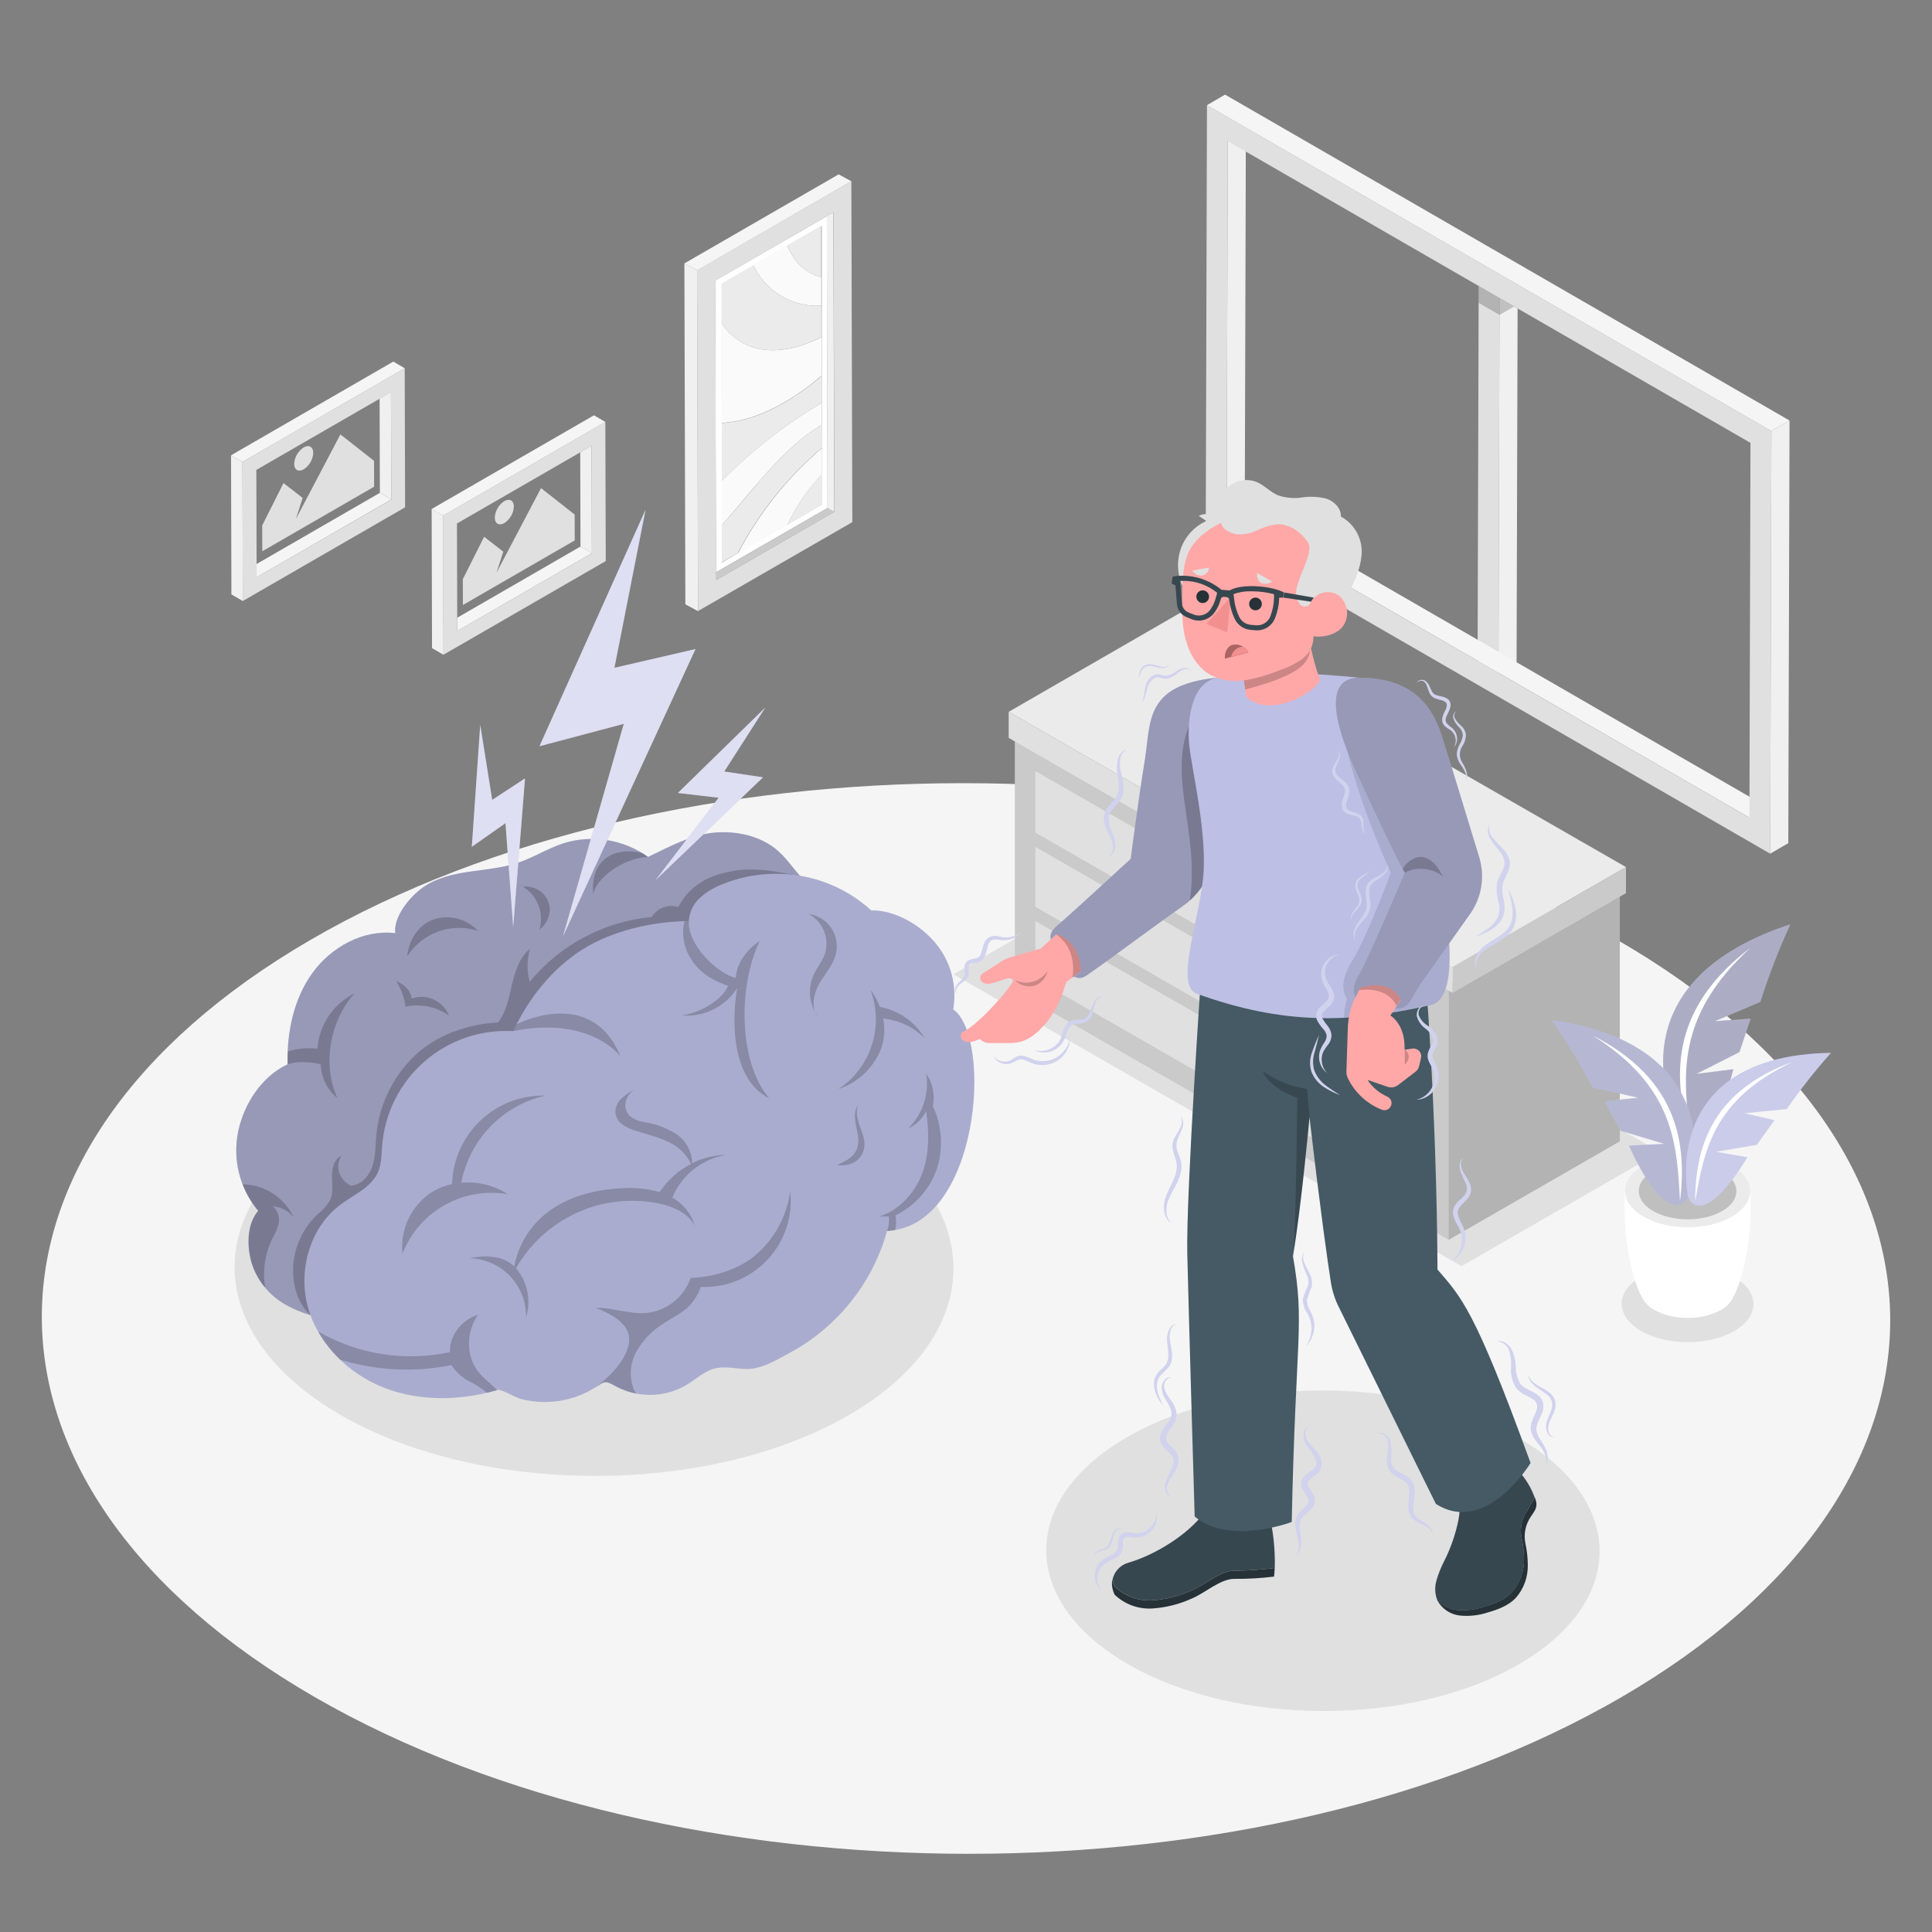 <svg width="177" height="177" viewBox="0 0 177 177" fill="none" xmlns="http://www.w3.org/2000/svg">
<rect x="0" y="0" width="177" height="177" fill="#808080" stroke="none"/>
<path d="M148.174 86.114C115 66.963 61.394 66.963 28.437 86.114C-4.521 105.265 -4.347 136.322 28.826 155.473C61.999 174.625 115.606 174.625 148.567 155.473C181.528 136.322 181.347 105.269 148.174 86.114Z" fill="#F5F5F5"/>
<path d="M139.065 131.688C129.132 125.953 113.081 125.953 103.215 131.688C93.35 137.423 93.399 146.722 103.329 152.457C113.258 158.192 129.316 158.192 139.182 152.457C149.048 146.722 148.998 137.433 139.065 131.688Z" fill="#E0E0E0"/>
<path d="M77.629 102.66C64.729 95.226 43.879 95.226 31.06 102.66C18.242 110.094 18.316 122.187 31.209 129.635C44.102 137.083 64.963 137.069 77.781 129.635C90.599 122.201 90.532 110.115 77.629 102.66Z" fill="#E0E0E0"/>
<path d="M158.864 116.979C156.496 115.613 152.673 115.613 150.322 116.979C147.972 118.346 147.986 120.558 150.351 121.935C152.715 123.312 156.542 123.302 158.893 121.935C161.243 120.569 161.229 118.346 158.864 116.979Z" fill="#E0E0E0"/>
<path d="M87.35 89.261L133.901 115.999L152.071 105.538L105.496 78.786L87.35 89.261Z" fill="#E0E0E0"/>
<path d="M34.777 36.519L34.802 45.153L35.846 45.758L35.818 35.917L34.777 36.519Z" fill="#F0F0F0"/>
<path d="M23.505 51.673L23.509 52.884L35.846 45.758L34.801 45.153L23.505 51.673Z" fill="#F5F5F5"/>
<path d="M37.078 33.736L22.21 42.317L22.245 55.061L37.113 46.477L37.078 33.736ZM23.509 52.884V51.684L23.484 43.05L34.781 36.529L35.821 35.927L35.85 45.769L23.509 52.884Z" fill="#E0E0E0"/>
<path d="M37.078 33.736L36.033 33.127L21.166 41.712L22.21 42.317L37.078 33.736Z" fill="#F5F5F5"/>
<path d="M21.166 41.712L21.201 54.459L22.249 55.065L22.21 42.317L21.166 41.712Z" fill="#F0F0F0"/>
<path d="M53.156 41.439L53.181 50.07L54.225 50.679L54.197 40.837L53.156 41.439Z" fill="#F0F0F0"/>
<path d="M41.886 56.594L41.889 57.805L54.226 50.679L53.182 50.07L41.886 56.594Z" fill="#F5F5F5"/>
<path d="M55.458 38.657L40.59 47.238L40.629 59.982L55.497 51.401L55.458 38.657ZM41.889 57.805V56.594L41.864 47.96L53.16 41.439L54.201 40.837L54.23 50.679L41.889 57.805Z" fill="#E0E0E0"/>
<path d="M55.457 38.657L54.413 38.048L39.545 46.632L40.593 47.238L55.457 38.657Z" fill="#F5F5F5"/>
<path d="M39.545 46.632L39.58 59.38L40.628 59.985L40.593 47.238L39.545 46.632Z" fill="#F0F0F0"/>
<path d="M75.281 41.043V38.94L75.182 38.993L75.009 39.096C73.458 40.03 71.908 41.503 70.46 43.089C70.224 43.355 69.988 43.621 69.752 43.885C68.531 45.301 67.338 46.763 66.109 48.133V51.521L67.589 50.668C69.515 46.998 72.126 43.73 75.281 41.043Z" fill="#EBEBEB"/>
<path d="M75.296 46.24V43.44C74.013 44.799 72.952 46.352 72.152 48.041L75.296 46.24Z" fill="#EBEBEB"/>
<path d="M72.145 48.059C72.944 46.369 74.005 44.816 75.288 43.457V41.06C72.132 43.755 69.522 47.03 67.6 50.707L72.152 48.077L72.145 48.059Z" fill="#FAFAFA"/>
<path d="M69.054 38.154L69.27 38.08C69.667 37.938 70.067 37.772 70.47 37.584L70.615 37.513C70.75 37.45 70.888 37.386 71.023 37.315C71.256 37.195 71.49 37.071 71.731 36.94C71.497 37.071 71.263 37.195 71.023 37.315L71.108 37.273C71.313 37.166 71.518 37.057 71.724 36.94L71.858 36.865L71.964 36.802C73.083 36.141 74.14 35.383 75.126 34.536L75.264 34.419V30.879C73.016 32.03 70.803 32.387 69.019 31.832C67.794 31.439 66.747 30.628 66.06 29.541L66.088 38.745C67.1 38.688 68.098 38.489 69.054 38.154Z" fill="#FAFAFA"/>
<path d="M70.446 43.096C71.894 41.51 73.444 40.037 74.995 39.103L75.168 39L75.267 38.947V36.915C72.267 38.681 69.488 40.798 66.987 43.22C66.686 43.507 66.389 43.797 66.088 44.077V48.154C67.316 46.77 68.509 45.291 69.731 43.907C69.971 43.633 70.21 43.363 70.446 43.096Z" fill="#FAFAFA"/>
<path d="M75.271 36.915V34.437L75.133 34.554C74.148 35.401 73.09 36.159 71.972 36.819L71.866 36.883L71.731 36.958C71.526 37.074 71.321 37.184 71.115 37.29L71.03 37.333L70.627 37.531L70.475 37.602C70.075 37.789 69.674 37.956 69.278 38.097L69.062 38.172C68.102 38.507 67.1 38.704 66.085 38.759V44.094C66.386 43.815 66.683 43.524 66.984 43.237C69.486 40.809 72.268 38.687 75.271 36.915Z" fill="#EBEBEB"/>
<path d="M75.246 28.008V25.392C73.83 25.059 72.722 24.022 72.141 22.475L69.005 24.288C69.554 25.461 70.442 26.442 71.555 27.105C72.667 27.769 73.953 28.083 75.246 28.008Z" fill="#FAFAFA"/>
<path d="M69.009 31.828C70.779 32.384 73.006 32.026 75.254 30.876V28.008C73.96 28.085 72.672 27.771 71.558 27.108C70.445 26.444 69.555 25.462 69.006 24.288L66.05 25.994V29.534C66.736 30.622 67.784 31.435 69.009 31.828Z" fill="#EBEBEB"/>
<path d="M75.756 19.803L65.522 25.7L65.596 52.434L75.816 46.537L75.756 19.803ZM66.127 51.542V48.155V44.077V38.742L66.099 29.538V25.998L69.054 24.291L72.191 22.479L75.281 20.709V25.407V28.023V30.89V34.43V36.908V38.94V41.036V43.432V46.232L72.131 48.052L67.578 50.682L66.127 51.542Z" fill="white"/>
<path d="M75.239 25.392V20.695L72.148 22.465C72.715 24.022 73.819 25.06 75.239 25.392Z" fill="#EBEBEB"/>
<path d="M75.817 46.537L65.597 52.438L65.6 53.146L76.429 46.894L75.817 46.537Z" fill="#CACACA"/>
<path d="M75.742 19.803L75.817 46.537L76.429 46.894L76.351 19.449L75.742 19.803Z" fill="#F0F0F0"/>
<path d="M77.997 16.602L63.865 24.744L63.954 55.978L78.085 47.836L77.997 16.602ZM65.607 53.146V52.438L65.533 25.704L75.756 19.803L76.365 19.449L76.443 46.891L65.607 53.146Z" fill="#E0E0E0"/>
<path d="M77.996 16.603L76.828 15.976L62.7 24.132L63.865 24.759L77.996 16.603Z" fill="#F5F5F5"/>
<path d="M62.7 24.132L62.789 55.365L63.953 55.992L63.865 24.759L62.7 24.132Z" fill="#F0F0F0"/>
<path d="M31.187 39.797L34.267 42.221L34.274 44.59L24.029 50.505L24.023 48.137L25.973 44.257L27.729 45.62L27.109 47.546L28.009 45.836L31.187 39.797Z" fill="#E0E0E0"/>
<path d="M27.821 40.99C28.302 40.71 28.695 40.937 28.699 41.489C28.683 41.791 28.595 42.085 28.444 42.347C28.292 42.609 28.081 42.831 27.828 42.997C27.347 43.276 26.954 43.05 26.95 42.498C26.967 42.196 27.054 41.902 27.205 41.64C27.357 41.378 27.568 41.155 27.821 40.99Z" fill="#E0E0E0"/>
<path d="M49.567 44.717L52.647 47.142L52.654 49.51L42.409 55.426L42.402 53.057L44.353 49.178L46.109 50.541L45.489 52.466L46.388 50.757L49.567 44.717Z" fill="#E0E0E0"/>
<path d="M46.201 45.91C46.682 45.631 47.075 45.857 47.079 46.409C47.062 46.712 46.975 47.005 46.824 47.267C46.672 47.529 46.461 47.752 46.208 47.917C45.727 48.197 45.334 47.974 45.33 47.418C45.347 47.116 45.434 46.822 45.585 46.56C45.737 46.298 45.947 46.076 46.201 45.91Z" fill="#E0E0E0"/>
<path d="M135.469 26.206L135.37 60.534L137.282 61.638L137.377 27.308L135.469 26.206Z" fill="#E0E0E0"/>
<path d="M137.38 27.308H137.377L137.281 61.639L138.942 60.672L139.034 28.263L137.38 27.308Z" fill="#F0F0F0"/>
<path opacity="0.2" d="M137.373 28.851L137.376 27.308L135.468 26.206L135.465 27.746L137.373 28.851Z" fill="black"/>
<path opacity="0.2" d="M137.373 28.851L138.715 28.079L137.38 27.308H137.377L137.373 28.851Z" fill="black"/>
<path d="M112.48 12.932L114.14 11.969L114.041 46.296L112.381 47.263L112.48 12.932Z" fill="#F0F0F0"/>
<path d="M112.381 47.263L114.041 46.296L161.934 73.947L160.274 74.91L112.381 47.263Z" fill="#F5F5F5"/>
<path d="M110.576 9.636L162.284 39.489L162.175 78.209L110.466 48.353L110.576 9.636ZM160.274 74.91L160.369 40.572L112.48 12.931L112.381 47.27L160.274 74.917" fill="#E0E0E0"/>
<path d="M110.575 9.636L112.235 8.669L163.948 38.526L162.284 39.489L110.575 9.636Z" fill="#F5F5F5"/>
<path d="M162.285 39.489L163.948 38.526L163.835 77.243L162.175 78.209L162.285 39.489Z" fill="#F0F0F0"/>
<path d="M92.975 67.394V90.762L132.722 113.588V90.22L92.975 67.394Z" fill="#E0E0E0"/>
<path d="M148.4 81.197V104.565L132.722 113.588V90.221L148.4 81.197Z" fill="#E0E0E0"/>
<path opacity="0.1" d="M92.975 67.394V90.762L132.722 113.588V90.22L92.975 67.394Z" fill="black"/>
<path opacity="0.2" d="M148.4 81.197V104.565L132.722 113.588V90.221L148.4 81.197Z" fill="black"/>
<path d="M112.239 93.059L130.845 103.743V98.256L112.239 87.573V93.059Z" fill="#E0E0E0"/>
<path d="M130.845 96.947V91.307L112.239 80.624V86.263L130.845 96.947Z" fill="#E0E0E0"/>
<path d="M110.364 79.544L94.852 70.637V76.276L110.364 85.183V79.544Z" fill="#E0E0E0"/>
<path d="M112.239 99.662L130.845 110.345V105.053L112.239 94.369V99.662Z" fill="#E0E0E0"/>
<path d="M110.364 86.496L94.852 77.586V83.073L110.364 91.98V86.496Z" fill="#E0E0E0"/>
<path d="M94.852 84.383V89.675L110.364 98.582V93.293L94.852 84.383Z" fill="#E0E0E0"/>
<path d="M92.412 65.214L133.083 88.578L148.964 79.438L108.268 56.063L92.412 65.214Z" fill="#EBEBEB"/>
<path d="M92.412 65.214V67.603L133.083 90.964V88.578L92.412 65.214Z" fill="#E0E0E0"/>
<path d="M148.963 79.438V81.823L133.083 90.964V88.578L148.963 79.438Z" fill="#E0E0E0"/>
<path opacity="0.1" d="M148.963 79.438V81.823L133.083 90.964V88.578L148.963 79.438Z" fill="black"/>
<path d="M160.337 109.12L154.606 109.287L148.878 109.12C148.634 112.986 149.388 116.93 150.429 118.855C150.677 119.35 151.075 119.754 151.565 120.009C153.254 120.983 155.987 120.983 157.665 120.009C158.162 119.749 158.56 119.333 158.797 118.823C159.835 116.887 160.581 112.968 160.337 109.12Z" fill="white"/>
<path d="M158.645 106.774C160.889 108.069 160.9 110.168 158.67 111.464C156.44 112.76 152.815 112.76 150.57 111.464C148.326 110.168 148.315 108.069 150.545 106.774C152.776 105.478 156.401 105.492 158.645 106.774Z" fill="#EBEBEB"/>
<path d="M157.757 107.29C159.509 108.299 159.527 109.938 157.778 110.951C156.029 111.963 153.208 111.959 151.459 110.951C149.71 109.942 149.689 108.299 151.438 107.29C153.186 106.281 156.008 106.278 157.757 107.29Z" fill="#E0E0E0"/>
<g opacity="0.15">
<path d="M157.757 107.29C159.509 108.299 159.527 109.938 157.778 110.951C156.029 111.963 153.208 111.959 151.459 110.951C149.71 109.942 149.689 108.299 151.438 107.29C153.186 106.281 156.008 106.278 157.757 107.29Z" fill="black"/>
</g>
<path d="M164.026 84.677C151.116 88.903 150.999 97.538 153.909 103.69C154.645 104.933 156.865 105.602 158.798 97.955L155.406 98.387L159.361 96.387L160.387 93.318L157.091 93.562L161.272 91.792C162.042 89.366 162.962 86.989 164.026 84.677Z" fill="#BDBFE5"/>
<path opacity="0.2" d="M164.026 84.677C151.116 88.903 150.999 97.538 153.909 103.69C154.645 104.933 156.865 105.602 158.798 97.955L155.406 98.387L159.361 96.387L160.387 93.318L157.091 93.562L161.272 91.792C162.042 89.366 162.962 86.989 164.026 84.677Z" fill="black"/>
<path opacity="0.2" d="M164.026 84.677C151.116 88.903 150.999 97.538 153.909 103.69C154.645 104.933 156.865 105.602 158.798 97.955L155.406 98.387L159.361 96.387L160.387 93.318L157.091 93.562L161.272 91.792C162.042 89.366 162.962 86.989 164.026 84.677Z" fill="white"/>
<path d="M160.362 86.836C153.558 92.005 152.928 97.927 154.865 104.111C154.196 98.663 153.459 93.159 160.362 86.836Z" fill="white"/>
<path d="M142.163 93.456C154.886 95.247 156.429 103.272 154.741 109.482C154.263 110.763 152.309 111.754 149.236 104.954L152.464 104.795L148.454 103.584L146.988 100.89L150.096 100.568L145.908 99.626C144.788 97.495 143.537 95.434 142.163 93.456Z" fill="#BDBFE5"/>
<path opacity="0.2" d="M142.163 93.456C154.886 95.247 156.429 103.272 154.741 109.482C154.263 110.763 152.309 111.754 149.236 104.954L152.464 104.795L148.454 103.584L146.988 100.89L150.096 100.568L145.908 99.626C144.788 97.495 143.537 95.434 142.163 93.456Z" fill="white"/>
<path opacity="0.1" d="M142.163 93.456C154.886 95.247 156.429 103.272 154.741 109.482C154.263 110.763 152.309 111.754 149.236 104.954L152.464 104.795L148.454 103.584L146.988 100.89L150.096 100.568L145.908 99.626C144.788 97.495 143.537 95.434 142.163 93.456Z" fill="black"/>
<path d="M145.923 94.872C153.12 98.554 154.677 103.966 153.913 110.045C153.637 104.844 153.41 99.594 145.923 94.872Z" fill="white"/>
<path d="M167.75 96.454C156.068 96.645 153.792 103.704 154.617 109.492C154.904 110.699 156.557 111.811 160.086 106.027L157.194 105.52L160.946 104.88L162.568 102.625L159.8 101.987L163.694 101.605C164.939 99.806 166.294 98.086 167.75 96.454Z" fill="#BDBFE5"/>
<path d="M164.203 97.3C157.304 99.814 155.297 104.518 155.304 110.083C156.114 105.439 156.925 100.734 164.203 97.3Z" fill="white"/>
<path opacity="0.2" d="M167.75 96.454C156.068 96.645 153.792 103.704 154.617 109.492C154.904 110.699 156.557 111.811 160.086 106.027L157.194 105.52L160.946 104.88L162.568 102.625L159.8 101.987L163.694 101.605C164.939 99.806 166.294 98.086 167.75 96.454Z" fill="white"/>
<path d="M81.59 95.612C82.38 93.425 82.424 91.039 81.713 88.825C81.003 86.612 79.579 84.696 77.664 83.378C76.464 82.549 75.091 81.962 74.011 80.992C73.002 80.071 72.305 78.868 71.278 77.951C69.71 76.577 67.504 76.099 65.43 76.28C63.355 76.46 61.249 77.607 59.37 78.507C58.257 77.71 56.974 77.183 55.622 76.968C54.27 76.753 52.887 76.855 51.581 77.268C50.166 77.735 48.877 78.563 47.457 79.038C46.038 79.512 44.523 79.639 43.036 79.855C41.549 80.071 40.038 80.408 38.788 81.271C37.538 82.135 36.03 84.001 36.207 85.491C33.287 85.137 30.345 86.751 28.621 89.137C26.897 91.523 26.278 94.568 26.341 97.509C23.984 98.614 22.373 101.085 21.824 103.626C21.557 104.902 21.583 106.222 21.9 107.487C22.217 108.751 22.817 109.927 23.654 110.926C22.592 112.161 22.592 114.25 23.088 115.818C23.62 117.387 24.71 118.706 26.15 119.525C27.586 120.331 29.186 120.8 30.83 120.898C34.947 121.252 39.708 122.038 43.772 121.312C59.239 118.533 76.259 110.388 81.59 95.612Z" fill="#BDBFE5"/>
<path opacity="0.2" d="M81.59 95.612C82.38 93.425 82.424 91.039 81.713 88.825C81.003 86.612 79.579 84.696 77.664 83.378C76.464 82.549 75.091 81.962 74.011 80.992C73.002 80.071 72.305 78.868 71.278 77.951C69.71 76.577 67.504 76.099 65.43 76.28C63.355 76.46 61.249 77.607 59.37 78.507C58.257 77.71 56.974 77.183 55.622 76.968C54.27 76.753 52.887 76.855 51.581 77.268C50.166 77.735 48.877 78.563 47.457 79.038C46.038 79.512 44.523 79.639 43.036 79.855C41.549 80.071 40.038 80.408 38.788 81.271C37.538 82.135 36.03 84.001 36.207 85.491C33.287 85.137 30.345 86.751 28.621 89.137C26.897 91.523 26.278 94.568 26.341 97.509C23.984 98.614 22.373 101.085 21.824 103.626C21.557 104.902 21.583 106.222 21.9 107.487C22.217 108.751 22.817 109.927 23.654 110.926C22.592 112.161 22.592 114.25 23.088 115.818C23.62 117.387 24.71 118.706 26.15 119.525C27.586 120.331 29.186 120.8 30.83 120.898C34.947 121.252 39.708 122.038 43.772 121.312C59.239 118.533 76.259 110.388 81.59 95.612Z" fill="black"/>
<g opacity="0.2">
<path d="M37.309 87.622C37.974 86.567 38.973 85.765 40.146 85.341C41.32 84.918 42.601 84.899 43.787 85.286C43.287 84.743 42.643 84.354 41.93 84.166C41.216 83.978 40.464 83.998 39.762 84.224C38.353 84.688 37.432 86.142 37.309 87.622Z" fill="black"/>
<path d="M24.936 113.507C25.209 113.05 25.415 112.556 25.548 112.041C25.637 111.517 25.41 110.735 24.933 110.508C25.312 110.533 25.682 110.634 26.021 110.806C26.36 110.979 26.661 111.218 26.904 111.51C26.352 110.355 25.402 109.438 24.228 108.926C23.592 108.653 22.909 108.508 22.217 108.501C22.556 109.387 23.042 110.209 23.654 110.933C22.593 112.168 22.593 114.257 23.088 115.825C23.34 116.619 23.752 117.353 24.299 117.981C24.044 116.46 24.266 114.896 24.936 113.507Z" fill="black"/>
<path d="M54.346 81.983C54.487 80.567 57.026 78.602 59.369 78.507C59.203 78.383 59.015 78.269 58.852 78.153C55.989 77.491 54.063 78.978 54.346 81.983Z" fill="black"/>
<path d="M29.382 97.499C29.398 98.096 29.542 98.682 29.806 99.217C30.07 99.753 30.447 100.224 30.911 100.6C29.495 97.545 30.224 93.52 32.483 91.003C31.521 91.477 30.7 92.197 30.103 93.088C29.506 93.98 29.153 95.012 29.081 96.083C28.168 95.965 27.241 96.052 26.366 96.338C26.366 96.727 26.345 97.113 26.366 97.499C27.658 97.067 29.382 97.499 29.382 97.499Z" fill="black"/>
<path d="M81.715 88.826C80.997 86.616 79.574 84.702 77.665 83.378C76.465 82.549 75.091 81.962 74.011 80.992C73.761 80.759 73.525 80.512 73.303 80.252C71.941 80.032 70.556 79.689 69.179 79.664C67.798 79.607 66.42 79.844 65.137 80.358C63.849 80.887 62.79 81.854 62.145 83.088C61.692 82.952 61.207 82.969 60.765 83.136C60.322 83.303 59.947 83.61 59.696 84.011C57.534 84.215 55.434 84.845 53.517 85.865C51.6 86.884 49.904 88.273 48.527 89.952C48.264 88.96 48.273 87.916 48.552 86.928C47.589 87.682 47.161 89.081 46.885 90.274C46.608 91.467 46.382 92.723 45.617 93.679C42.87 93.796 39.953 94.833 37.978 96.731C35.977 98.656 34.733 101.237 34.473 104.002C34.392 104.947 34.42 105.921 34.119 106.834C33.818 107.747 33.078 108.576 32.13 108.629C31.878 108.5 31.654 108.323 31.472 108.107C31.29 107.891 31.152 107.641 31.068 107.372C30.993 107.122 30.974 106.859 31.011 106.601C31.049 106.343 31.142 106.097 31.284 105.878C30.608 106.179 30.406 107.036 30.413 107.775C30.42 108.515 30.551 109.291 30.236 109.96C29.934 110.458 29.543 110.896 29.082 111.252C27.95 112.325 27.198 113.738 26.94 115.277C26.689 116.806 26.901 119.054 28.427 120.481C29.211 120.695 30.013 120.835 30.823 120.898C34.941 121.252 39.702 122.038 43.766 121.312C59.228 118.544 76.249 110.399 81.58 95.623C82.368 93.433 82.416 91.045 81.715 88.826Z" fill="black"/>
<path d="M36.285 89.874C36.75 90.581 37.044 91.387 37.145 92.228C37.83 92.083 38.536 92.08 39.221 92.218C39.907 92.356 40.557 92.633 41.131 93.031C40.863 92.379 40.357 91.854 39.715 91.562C39.082 91.275 38.362 91.248 37.708 91.484C37.655 90.741 36.979 90.139 36.285 89.874Z" fill="black"/>
<path d="M49.422 85.176C49.639 84.442 49.607 83.657 49.331 82.943C49.055 82.229 48.551 81.626 47.897 81.229C48.214 81.193 48.536 81.225 48.841 81.321C49.146 81.417 49.427 81.576 49.666 81.788C49.898 81.997 50.081 82.254 50.203 82.54C50.325 82.827 50.384 83.137 50.374 83.448C50.338 83.785 50.235 84.111 50.072 84.408C49.908 84.704 49.687 84.965 49.422 85.176Z" fill="black"/>
</g>
<path d="M81.271 112.767C80.394 115.924 78.682 118.785 76.315 121.05C75.126 122.195 73.787 123.17 72.332 123.95C71.055 124.633 69.66 125.514 68.173 125.419C67.256 125.359 66.318 125.146 65.426 125.387C64.534 125.628 63.745 126.357 62.909 126.874C61.908 127.466 60.769 127.783 59.607 127.793C58.444 127.803 57.3 127.505 56.289 126.93C55.348 126.392 55.316 126.633 54.42 127.182C53.074 128.006 51.527 128.443 49.949 128.445C49.182 128.448 48.418 128.351 47.676 128.155C47.294 128.056 45.906 127.249 45.616 127.334C42.246 128.325 38.536 128.417 35.269 127.167C32.001 125.918 29.198 123.217 28.235 119.843C27.272 116.47 28.362 112.491 31.169 110.384C32.426 109.439 34.058 108.774 34.66 107.322C34.961 106.589 34.943 105.772 35.014 104.982C35.238 102.006 36.622 99.236 38.868 97.27C41.114 95.304 44.041 94.298 47.022 94.469C48.413 91.502 50.53 88.805 53.291 87.034C56.052 85.264 59.833 84.404 63.111 84.39C63.154 83.596 63.501 82.849 64.081 82.305C64.656 81.769 65.328 81.347 66.06 81.059C69.106 79.793 72.517 79.718 75.618 80.847C77.169 81.42 78.594 82.288 79.816 83.402C81.99 83.367 84.28 84.716 85.685 86.373C86.386 87.207 86.896 88.185 87.181 89.237C87.465 90.289 87.516 91.391 87.332 92.465C90.978 95.109 89.742 112.384 81.271 112.767Z" fill="#BDBFE5"/>
<path opacity="0.1" d="M81.271 112.767C80.394 115.924 78.682 118.785 76.315 121.05C75.126 122.195 73.787 123.17 72.332 123.95C71.055 124.633 69.66 125.514 68.173 125.419C67.256 125.359 66.318 125.146 65.426 125.387C64.534 125.628 63.745 126.357 62.909 126.874C61.908 127.466 60.769 127.783 59.607 127.793C58.444 127.803 57.3 127.505 56.289 126.93C55.348 126.392 55.316 126.633 54.42 127.182C53.074 128.006 51.527 128.443 49.949 128.445C49.182 128.448 48.418 128.351 47.676 128.155C47.294 128.056 45.906 127.249 45.616 127.334C42.246 128.325 38.536 128.417 35.269 127.167C32.001 125.918 29.198 123.217 28.235 119.843C27.272 116.47 28.362 112.491 31.169 110.384C32.426 109.439 34.058 108.774 34.66 107.322C34.961 106.589 34.943 105.772 35.014 104.982C35.238 102.006 36.622 99.236 38.868 97.27C41.114 95.304 44.041 94.298 47.022 94.469C48.413 91.502 50.53 88.805 53.291 87.034C56.052 85.264 59.833 84.404 63.111 84.39C63.154 83.596 63.501 82.849 64.081 82.305C64.656 81.769 65.328 81.347 66.06 81.059C69.106 79.793 72.517 79.718 75.618 80.847C77.169 81.42 78.594 82.288 79.816 83.402C81.99 83.367 84.28 84.716 85.685 86.373C86.386 87.207 86.896 88.185 87.181 89.237C87.465 90.289 87.516 91.391 87.332 92.465C90.978 95.109 89.742 112.384 81.271 112.767Z" fill="black"/>
<g opacity="0.2">
<path d="M74.959 93.191C74.552 92.636 74.3 91.983 74.227 91.299C74.154 90.615 74.264 89.924 74.545 89.297C74.839 88.656 75.31 88.1 75.558 87.438C75.79 86.745 75.768 85.991 75.497 85.312C75.225 84.633 74.721 84.073 74.074 83.732C74.509 83.789 74.927 83.942 75.296 84.179C75.665 84.416 75.977 84.733 76.21 85.105C76.442 85.477 76.59 85.896 76.642 86.332C76.694 86.767 76.649 87.209 76.51 87.626C76.216 88.571 75.497 89.314 75.016 90.178C74.534 91.042 74.258 92.49 74.959 93.191Z" fill="black"/>
<path d="M61.596 109.719C62.019 108.697 62.697 107.801 63.564 107.115C64.432 106.429 65.46 105.977 66.552 105.8C65.461 105.819 64.389 106.08 63.412 106.565C63.404 106.076 63.288 105.596 63.07 105.158C62.853 104.721 62.54 104.338 62.155 104.037C61.25 103.413 60.217 102.997 59.132 102.819C58.619 102.761 58.13 102.568 57.716 102.26C57.553 102.106 57.431 101.914 57.359 101.702C57.288 101.49 57.269 101.263 57.305 101.042C57.347 100.794 57.441 100.557 57.581 100.347C57.722 100.138 57.905 99.961 58.12 99.828C57.668 100.047 57.254 100.334 56.891 100.681C56.709 100.854 56.569 101.067 56.482 101.303C56.395 101.538 56.363 101.791 56.388 102.041C56.472 102.45 56.712 102.811 57.057 103.046C57.399 103.277 57.776 103.453 58.173 103.566C59.203 103.92 60.272 104.14 61.245 104.628C62.153 105.027 62.887 105.74 63.313 106.636C62.145 107.228 61.154 108.117 60.438 109.213C59.35 108.903 58.218 108.784 57.089 108.859C54.799 108.947 52.487 109.489 50.569 110.767C49.673 111.37 48.906 112.146 48.313 113.048C47.72 113.951 47.312 114.962 47.114 116.024C46.052 115.008 44.48 114.979 43.011 115.27C44.418 115.303 45.754 115.894 46.726 116.912C47.698 117.93 48.226 119.293 48.193 120.7C48.431 119.932 48.471 119.116 48.311 118.328C48.151 117.54 47.795 116.805 47.276 116.19C48.546 113.963 50.482 112.191 52.812 111.123C55.143 110.056 57.749 109.746 60.265 110.239C61.62 110.505 63.044 111.099 63.67 112.324C63.346 111.218 62.602 110.282 61.596 109.719Z" fill="black"/>
<path d="M42.261 108.359C42.626 106.423 43.55 104.635 44.918 103.217C46.286 101.798 48.038 100.809 49.96 100.373C47.752 100.318 45.613 101.141 44.012 102.662C42.41 104.182 41.477 106.276 41.418 108.483C40.816 108.606 40.238 108.825 39.705 109.131C38.739 109.719 37.96 110.569 37.459 111.583C36.957 112.596 36.754 113.731 36.873 114.855C37.603 112.974 38.963 111.403 40.72 110.41C42.477 109.417 44.523 109.063 46.512 109.407C45.255 108.585 43.756 108.216 42.261 108.359Z" fill="black"/>
<path d="M84.73 95.134C84.289 94.387 83.693 93.743 82.983 93.245C82.273 92.746 81.465 92.404 80.613 92.242C80.398 91.68 80.105 91.15 79.742 90.67C80.359 92.292 80.407 94.075 79.879 95.727C79.352 97.38 78.279 98.804 76.836 99.768C77.743 99.466 78.57 98.962 79.254 98.292C79.937 97.623 80.459 96.807 80.779 95.906C81.037 95.067 81.083 94.179 80.914 93.318C82.36 93.457 83.71 94.1 84.73 95.134Z" fill="black"/>
<path d="M78.588 101.244C78.209 101.835 78.315 102.603 78.46 103.29C78.606 103.977 78.768 104.706 78.46 105.358C78.145 106.066 77.398 106.42 76.69 106.717C77.284 106.836 77.9 106.718 78.407 106.388C78.629 106.228 78.814 106.022 78.95 105.785C79.086 105.547 79.169 105.283 79.193 105.011C79.25 104.381 78.988 103.772 78.772 103.177C78.556 102.582 78.379 101.857 78.588 101.244Z" fill="black"/>
<path d="M66.69 90.313C66.595 90.84 65.157 92.571 62.46 93.031C63.452 93.114 64.449 92.926 65.342 92.487C66.236 92.047 66.993 91.373 67.533 90.536C67.533 90.536 66.032 98.366 70.478 100.628C67.724 97.442 67.533 90.536 69.6 86.213C69.6 86.213 67.533 87.466 67.409 89.597C65.781 89.219 63.023 86.652 63.101 84.404H62.708C62.304 85.866 62.711 89.003 66.69 90.313Z" fill="black"/>
<path d="M56.845 96.784C54.958 92.086 50.636 92.299 47.322 93.838C47.216 94.047 47.11 94.256 47.011 94.469C52.887 93.261 55.96 95.658 56.845 96.784Z" fill="black"/>
<path d="M43.896 125.766C42.664 124.304 42.685 122.024 43.793 120.456C42.324 120.887 41.159 122.346 41.22 123.875C37.103 124.763 32.804 124.09 29.155 121.988C29.692 122.937 30.365 123.801 31.152 124.555L31.439 124.643C34.66 125.586 38.062 125.73 41.351 125.061C41.79 125.728 42.401 126.264 43.121 126.612C43.651 126.89 44.151 127.221 44.614 127.599C44.921 127.526 45.229 127.445 45.538 127.355C45.011 126.799 44.377 126.35 43.896 125.766Z" fill="black"/>
<path d="M58.332 123.769C58.941 122.723 59.803 121.845 60.838 121.217C61.479 120.799 62.162 120.445 62.774 119.985C63.43 119.429 63.926 118.71 64.212 117.9C65.349 117.948 66.483 117.75 67.536 117.319C68.59 116.888 69.538 116.234 70.315 115.403C71.092 114.571 71.681 113.582 72.04 112.502C72.399 111.422 72.52 110.277 72.396 109.145C72.099 111.323 71.048 113.327 69.426 114.809C67.815 116.271 65.44 117.004 63.27 117.082C62.959 117.982 62.386 118.769 61.626 119.343C60.866 119.917 59.952 120.251 59.001 120.303C57.51 120.36 56.059 119.79 54.569 119.808C55.846 120.318 57.482 121.128 57.634 122.498C57.776 123.769 56.647 125.599 54.42 127.192C55.316 126.643 55.347 126.403 56.289 126.941C56.906 127.291 57.575 127.539 58.271 127.674C58.19 127.544 58.119 127.408 58.059 127.267C57.844 126.7 57.756 126.092 57.803 125.487C57.85 124.883 58.031 124.296 58.332 123.769Z" fill="black"/>
<path d="M82.043 111.347C83.806 110.487 85.161 108.969 85.816 107.121C86.443 105.219 86.316 103.15 85.462 101.34C85.569 100.828 85.57 100.301 85.466 99.789C85.362 99.277 85.155 98.792 84.857 98.362C85.001 99.274 84.924 100.207 84.634 101.083C84.344 101.96 83.849 102.754 83.19 103.4C83.903 103.069 84.486 102.51 84.846 101.811C85.14 103.683 85.154 105.775 84.471 107.549C83.788 109.322 82.382 110.869 80.577 111.443C80.786 111.464 81.221 111.443 81.43 111.461C81.48 111.907 81.427 112.359 81.275 112.781C81.522 112.77 81.769 112.744 82.014 112.703C82.109 112.257 82.118 111.797 82.043 111.347Z" fill="black"/>
</g>
<path d="M59.142 46.7L49.425 68.365L57.149 66.315L51.574 85.788L63.716 59.465L56.289 61.182L59.142 46.7Z" fill="#BDBFE5"/>
<path opacity="0.5" d="M59.142 46.7L49.425 68.365L57.149 66.315L51.574 85.788L63.716 59.465L56.289 61.182L59.142 46.7Z" fill="white"/>
<path d="M70.106 64.828L62.102 72.648L65.84 73.083L60.034 80.659L69.904 71.214L66.35 70.683L70.106 64.828Z" fill="#BDBFE5"/>
<path opacity="0.5" d="M70.106 64.828L62.102 72.648L65.84 73.083L60.034 80.659L69.904 71.214L66.35 70.683L70.106 64.828Z" fill="white"/>
<path d="M43.998 66.414L43.227 77.576L46.31 75.413L47.014 84.928L48.098 71.313L45.092 73.282L43.998 66.414Z" fill="#BDBFE5"/>
<path opacity="0.5" d="M43.998 66.414L43.227 77.576L46.31 75.413L47.014 84.928L48.098 71.313L45.092 73.282L43.998 66.414Z" fill="white"/>
<path d="M111.471 62.088C106.83 62.612 106.161 65.001 105.679 68.623C105.198 72.244 104.005 78.913 104.005 78.913L95.364 86.896L92.748 87.647C92.373 87.749 92.014 87.906 91.686 88.114C91.19 88.433 90.695 88.772 90.203 89.066C90.042 89.141 89.909 89.265 89.824 89.42C89.791 89.517 89.79 89.622 89.819 89.72C89.848 89.818 89.906 89.905 89.987 89.969C90.151 90.096 90.357 90.155 90.564 90.135C90.768 90.116 90.969 90.069 91.162 89.997L92.068 89.71C92.192 89.663 92.322 89.635 92.454 89.629C92.522 89.626 92.589 89.639 92.651 89.668C92.712 89.696 92.766 89.739 92.808 89.792C92.974 90.04 89.725 93.874 88.188 94.56C87.774 94.744 88.079 96.054 89.753 95.176C89.876 95.311 90.03 95.416 90.2 95.482C90.371 95.548 90.555 95.573 90.737 95.555H92.153C92.613 95.58 93.074 95.541 93.523 95.442C94.177 95.227 94.768 94.853 95.244 94.355C96.497 93.166 97.222 91.604 97.676 89.976L107.156 83.108L108.349 82.046C109.034 81.439 109.517 80.636 109.733 79.745C110.349 77.172 111.623 71.699 111.786 69.699C111.988 67.069 111.471 62.088 111.471 62.088Z" fill="#FFA8A7"/>
<path opacity="0.2" d="M97.47 84.96L96.762 85.604C98.118 86.553 98.475 88.082 98.256 89.562L100.086 88.242C99.93 87.661 99.698 87.104 99.395 86.585C98.959 85.838 98.279 85.265 97.47 84.96Z" fill="black"/>
<path opacity="0.2" d="M95.959 88.971C95.644 89.443 95.17 89.786 94.624 89.938C94.077 90.089 93.494 90.039 92.981 89.796C93.204 90.032 93.485 90.204 93.796 90.295C94.107 90.386 94.437 90.392 94.751 90.312C95.055 90.218 95.326 90.043 95.539 89.807C95.751 89.571 95.896 89.282 95.959 88.971Z" fill="black"/>
<path d="M111.471 62.088C104.784 62.761 105.453 66.191 104.869 69.72C104.285 73.249 103.591 78.68 103.591 78.68C103.591 78.68 97.782 84.036 96.886 84.772C95.99 85.508 96.277 86.054 96.277 86.054L96.769 85.597C98.61 86.036 99.173 88.394 99.003 89.02L98.387 89.47C99.155 89.824 99.428 89.424 100.465 88.719C101.307 88.153 105.775 84.825 108.384 82.995C109.444 82.251 110.276 81.226 110.788 80.036C113.658 73.472 114.342 65.844 111.471 62.088Z" fill="#BDBFE5"/>
<path opacity="0.2" d="M111.471 62.088C104.784 62.761 105.453 66.191 104.869 69.72C104.285 73.249 103.591 78.68 103.591 78.68C103.591 78.68 97.782 84.036 96.886 84.772C95.99 85.508 96.277 86.054 96.277 86.054L96.769 85.597C98.61 86.036 99.173 88.394 99.003 89.02L98.387 89.47C99.155 89.824 99.428 89.424 100.465 88.719C101.307 88.153 105.775 84.825 108.384 82.995C109.444 82.251 110.276 81.226 110.788 80.036C113.658 73.472 114.342 65.844 111.471 62.088Z" fill="black"/>
<path opacity="0.2" d="M108.918 66.527C107.01 71.296 109.931 76.471 109.003 82.5C109.767 81.812 110.371 80.967 110.773 80.022C112.965 75.009 113.882 69.38 112.915 65.323L108.918 66.527Z" fill="black"/>
<path d="M102.121 145.349C102.578 145.785 103.119 146.123 103.712 146.341C104.304 146.559 104.935 146.652 105.566 146.616C106.827 146.534 108.063 146.222 109.212 145.696C110.377 145.218 111.839 143.876 113.106 143.901C114.337 143.892 115.567 143.808 116.788 143.649C116.833 141.97 116.656 140.292 116.264 138.658L110.384 138.506C108.798 140.679 105.711 142.488 103.375 143.168C103.015 143.269 102.69 143.466 102.434 143.738C102.179 144.01 102.002 144.347 101.923 144.711C101.921 144.724 101.921 144.738 101.923 144.75C101.964 144.957 102.03 145.159 102.121 145.349Z" fill="#37474F"/>
<path d="M113.099 143.901C111.839 143.876 110.377 145.218 109.205 145.696C108.056 146.222 106.82 146.534 105.559 146.616C104.928 146.652 104.297 146.559 103.705 146.341C103.112 146.122 102.571 145.785 102.114 145.349C102.022 145.159 101.954 144.958 101.913 144.75C101.911 144.737 101.911 144.724 101.913 144.711C101.856 144.97 101.856 145.238 101.913 145.497C101.954 145.705 102.022 145.906 102.114 146.096C102.571 146.532 103.112 146.869 103.705 147.087C104.297 147.305 104.928 147.399 105.559 147.363C106.82 147.279 108.055 146.967 109.205 146.442C110.37 145.965 111.832 144.623 113.099 144.648C114.311 144.658 115.522 144.588 116.724 144.439C116.752 144.177 116.77 143.911 116.781 143.649C115.56 143.808 114.33 143.891 113.099 143.901Z" fill="#263238"/>
<path d="M139.394 140.892C139.533 141.52 139.605 142.161 139.61 142.804C139.646 143.942 139.243 145.051 138.484 145.901C137.805 146.591 136.856 146.945 135.921 147.207C135.103 147.476 134.237 147.57 133.38 147.483C132.73 147.388 132.133 147.073 131.688 146.591V146.623C131.892 147.002 132.185 147.326 132.542 147.567C132.899 147.808 133.309 147.959 133.737 148.007C134.594 148.094 135.46 148 136.279 147.731C137.213 147.469 138.162 147.115 138.842 146.425C139.6 145.576 140.004 144.469 139.968 143.331C139.963 142.688 139.891 142.047 139.752 141.419C139.663 140.989 139.662 140.545 139.75 140.115C139.839 139.685 140.014 139.277 140.265 138.917C140.393 138.741 140.511 138.559 140.619 138.371C140.692 138.239 140.738 138.094 140.754 137.944C140.771 137.794 140.757 137.642 140.715 137.497C140.679 137.384 140.644 137.271 140.605 137.164C140.435 137.476 140.035 138.226 139.929 138.375C139.672 138.736 139.493 139.145 139.401 139.578C139.309 140.011 139.307 140.458 139.394 140.892Z" fill="#263238"/>
<path d="M133.277 135.373C133.757 136.613 133.872 137.964 133.61 139.267C133.347 140.569 132.91 141.83 132.311 143.016C132.018 143.581 131.781 144.174 131.603 144.786C131.423 145.389 131.452 146.035 131.684 146.62C132.137 147.1 132.74 147.409 133.394 147.498C134.251 147.584 135.117 147.49 135.936 147.221C136.87 146.959 137.819 146.605 138.499 145.915C139.257 145.065 139.66 143.956 139.624 142.818C139.619 142.175 139.547 141.534 139.408 140.906C139.32 140.476 139.32 140.032 139.408 139.602C139.496 139.172 139.671 138.764 139.922 138.403C140.028 138.251 140.428 137.504 140.598 137.193C140.274 136.283 139.767 135.449 139.107 134.743L133.277 135.373Z" fill="#37474F"/>
<path d="M110.133 87.927C110.133 87.927 108.646 109.428 108.773 114.862C108.901 120.296 109.45 138.934 109.45 138.934C112.586 141.611 118.342 139.437 118.342 139.437C118.696 122.293 119.556 121.365 118.455 115.092C119.234 110.434 119.97 102.348 119.97 102.348C121.008 111.276 121.641 115.648 121.935 117.521C122.058 118.287 122.297 119.029 122.643 119.723L131.546 137.777C136.148 140.729 140.223 134.031 140.223 134.031C135.065 119.854 133.872 118.848 131.698 116.307C131.613 101.17 130.513 88.224 130.513 88.224L110.133 87.927Z" fill="#455A64"/>
<path opacity="0.2" d="M115.697 98.147C116.338 99.768 118.851 100.578 118.851 100.578C118.851 100.578 118.809 107.149 118.554 114.477C119.294 109.758 119.97 102.32 119.97 102.32L119.747 99.768C118.29 99.549 116.903 98.994 115.697 98.147Z" fill="black"/>
<path d="M131.026 92.093C123.798 93.739 117.595 93.927 109.62 91.031C107.517 90.266 110.112 83.664 110.282 79.657C110.452 75.65 109.167 70.368 108.958 68.297C108.749 66.226 109.029 62.633 111.471 62.088C116.006 61.129 124.527 62.088 124.527 62.088L129.614 67.71C131.755 78.694 134.782 91.24 131.026 92.093Z" fill="#BDBFE5"/>
<path d="M109.071 54.834C108.633 54.334 108.307 53.744 108.118 53.107C107.928 52.469 107.877 51.798 107.97 51.139C108.072 50.398 108.361 49.696 108.81 49.098C109.26 48.5 109.854 48.027 110.537 47.723C110.292 47.599 110.059 47.393 109.829 47.27C110.015 47.163 110.224 47.101 110.439 47.09C110.653 47.079 110.868 47.119 111.064 47.206C110.854 46.859 110.722 46.472 110.675 46.069C111.123 46.193 111.504 46.488 111.737 46.891C111.669 46.445 111.719 45.989 111.882 45.569C112.045 45.149 112.314 44.778 112.664 44.494C113.019 44.225 113.439 44.055 113.881 44C114.323 43.945 114.771 44.008 115.181 44.183C115.864 44.483 116.385 45.078 117.068 45.372C117.782 45.618 118.545 45.688 119.291 45.574C120.037 45.462 120.798 45.501 121.528 45.687C122.236 45.928 122.881 46.572 122.845 47.323C123.413 47.632 123.889 48.086 124.224 48.639C124.559 49.191 124.742 49.823 124.753 50.47C124.753 51.723 124.265 52.923 123.691 54.038C123.036 55.295 122.194 56.551 120.905 57.143C119.914 57.599 118.781 57.606 117.698 57.585C116.178 57.604 114.661 57.454 113.174 57.139C111.611 56.788 110.184 55.987 109.071 54.834Z" fill="#E0E0E0"/>
<path d="M113.687 60.233C113.8 61.083 114.041 62.987 114.164 63.833C116.288 65.869 120.469 63.507 120.965 62.268C120.568 61.525 119.981 58.909 119.797 58.088C117.942 58.93 115.687 59.843 113.687 60.233Z" fill="#FFA8A7"/>
<path opacity="0.2" d="M113.687 60.233C113.8 61.083 113.963 62.325 114.076 63.171C119.181 61.812 120.313 60.693 119.966 58.721C119.903 58.513 119.846 58.304 119.797 58.091C117.942 58.927 115.687 59.844 113.687 60.233Z" fill="black"/>
<path d="M120.332 58.293C120.341 58.693 120.254 59.089 120.077 59.448C119.9 59.807 119.639 60.117 119.316 60.353C118.67 60.82 117.953 61.179 117.192 61.415C116.191 61.826 115.149 62.128 114.084 62.318C113.008 62.504 111.902 62.341 110.926 61.854C109.736 61.196 108.979 59.932 108.628 58.619C108.278 57.305 108.292 55.928 108.303 54.569C108.284 53.649 108.353 52.729 108.508 51.822C108.696 50.919 109.043 49.305 111.875 47.889C111.945 48.508 112.76 48.866 113.379 48.951C114.007 48.981 114.632 48.85 115.195 48.572C115.757 48.295 116.361 48.114 116.983 48.038C118.137 47.974 119.213 48.746 119.836 49.712C120.459 50.678 118.551 53.344 118.756 54.484C118.787 54.768 118.881 55.041 119.033 55.284C119.112 55.403 119.229 55.492 119.365 55.536C119.502 55.58 119.649 55.576 119.783 55.525C119.988 55.419 120.08 55.171 120.201 54.987C120.34 54.791 120.519 54.626 120.724 54.501C120.93 54.377 121.159 54.295 121.397 54.262C121.635 54.229 121.878 54.245 122.11 54.309C122.342 54.372 122.558 54.483 122.746 54.633C123.099 54.967 123.327 55.412 123.391 55.894C123.456 56.376 123.353 56.865 123.1 57.281C122.576 58.105 121.295 58.428 120.332 58.293Z" fill="#FFA8A7"/>
<path d="M112.749 54.7L110.522 57.164L112.431 57.935L112.749 54.7Z" fill="#F28F8F"/>
<path d="M112.218 60.336L114.37 59.78C114.244 59.523 114.037 59.315 113.782 59.187C113.526 59.059 113.235 59.019 112.954 59.072C112.434 59.178 112.168 59.798 112.218 60.336Z" fill="#F28F8F"/>
<path opacity="0.3" d="M112.218 60.336L114.37 59.78C114.244 59.523 114.037 59.315 113.782 59.187C113.526 59.059 113.235 59.019 112.954 59.072C112.434 59.178 112.168 59.798 112.218 60.336Z" fill="black"/>
<path d="M115.598 55.39C115.587 55.504 115.541 55.612 115.468 55.701C115.395 55.789 115.298 55.854 115.188 55.887C115.078 55.92 114.961 55.919 114.851 55.886C114.741 55.852 114.644 55.787 114.571 55.698C114.499 55.609 114.454 55.501 114.443 55.387C114.432 55.272 114.455 55.157 114.509 55.056C114.564 54.955 114.647 54.873 114.748 54.819C114.849 54.765 114.964 54.742 115.078 54.753C115.154 54.761 115.228 54.783 115.295 54.819C115.363 54.855 115.422 54.904 115.471 54.964C115.519 55.023 115.555 55.091 115.577 55.164C115.599 55.237 115.606 55.314 115.598 55.39Z" fill="#263238"/>
<path d="M110.763 54.721C110.752 54.836 110.707 54.944 110.634 55.033C110.562 55.122 110.464 55.187 110.354 55.221C110.244 55.254 110.127 55.254 110.017 55.221C109.907 55.188 109.809 55.123 109.736 55.034C109.663 54.945 109.619 54.837 109.607 54.722C109.596 54.608 109.619 54.493 109.673 54.391C109.727 54.29 109.81 54.207 109.912 54.153C110.013 54.099 110.128 54.076 110.243 54.088C110.395 54.103 110.536 54.178 110.634 54.297C110.731 54.416 110.778 54.568 110.763 54.721Z" fill="#263238"/>
<path d="M109.233 52.275L110.773 51.992C110.76 52.16 110.695 52.321 110.587 52.451C110.48 52.582 110.334 52.676 110.171 52.721C109.989 52.742 109.805 52.711 109.639 52.632C109.473 52.553 109.333 52.43 109.233 52.275Z" fill="#E0E0E0"/>
<path d="M116.537 53.277L115.184 52.487C115.141 52.651 115.148 52.824 115.206 52.983C115.263 53.142 115.368 53.279 115.507 53.376C115.67 53.458 115.854 53.492 116.036 53.474C116.218 53.457 116.392 53.388 116.537 53.277Z" fill="#E0E0E0"/>
<path d="M113.892 59.252C113.707 59.254 113.525 59.3 113.361 59.387C113.214 59.47 113.086 59.584 112.986 59.72C112.886 59.857 112.818 60.014 112.784 60.18L114.359 59.773C114.262 59.555 114.099 59.373 113.892 59.252Z" fill="#F28F8F"/>
<path d="M112.667 54.088C112.434 54.088 112.143 54.038 111.91 54.035C111.293 53.528 110.576 53.157 109.806 52.946C109.037 52.736 108.231 52.691 107.442 52.813L107.336 53.447L107.69 53.645L107.821 55.319C107.839 55.585 107.932 55.84 108.088 56.056C108.245 56.271 108.459 56.438 108.706 56.537L109.166 56.725C109.54 56.877 109.954 56.896 110.34 56.78C110.727 56.664 111.062 56.42 111.29 56.088C111.545 55.727 111.731 55.323 111.839 54.895C111.851 54.832 111.886 54.775 111.936 54.736C111.987 54.697 112.051 54.678 112.115 54.682L112.388 54.707C112.447 54.714 112.503 54.742 112.545 54.785C112.587 54.828 112.612 54.884 112.618 54.944C112.684 55.55 112.853 56.14 113.117 56.69C113.246 56.966 113.444 57.204 113.692 57.382C113.94 57.559 114.23 57.669 114.533 57.702L115.018 57.744C115.402 57.777 115.786 57.683 116.112 57.477C116.438 57.272 116.687 56.965 116.823 56.605C117.053 56.012 117.18 55.385 117.198 54.75H117.552L117.627 54.279C116.466 53.649 113.708 53.454 112.667 54.088ZM111.379 54.796C111.282 55.167 111.119 55.517 110.897 55.829C110.779 56.002 110.621 56.144 110.436 56.242C110.251 56.34 110.045 56.391 109.835 56.392C109.665 56.391 109.497 56.357 109.34 56.293L108.879 56.105C108.713 56.039 108.57 55.927 108.465 55.782C108.359 55.637 108.297 55.466 108.285 55.288C108.285 55.288 108.122 53.291 108.108 53.217H108.32C109.478 53.188 110.607 53.573 111.506 54.303C111.477 54.469 111.434 54.633 111.379 54.792V54.796ZM116.395 56.445C116.303 56.691 116.138 56.904 115.923 57.055C115.707 57.205 115.451 57.286 115.188 57.288H115.071L114.586 57.242C114.359 57.222 114.141 57.143 113.955 57.013C113.768 56.882 113.62 56.705 113.524 56.498C113.282 55.999 113.127 55.461 113.067 54.909C113.067 54.753 113.021 54.636 113.011 54.434C113.536 54.238 114.096 54.149 114.657 54.172C115.353 54.17 116.047 54.259 116.72 54.438V54.764C116.706 55.337 116.596 55.904 116.395 56.442V56.445Z" fill="#37474F"/>
<path d="M117.649 54.279L120.367 54.753C120.272 54.871 120.184 54.995 120.105 55.125L117.574 54.75L117.649 54.279Z" fill="#37474F"/>
<path opacity="0.1" d="M128.013 65.939L123.411 68.736C124.682 74.103 127.415 79.961 127.415 79.961C127.415 79.961 125.27 85.82 123.836 88.103C122.402 90.387 123.411 91.505 123.411 91.505C123.219 92.068 123.126 92.66 123.135 93.254C125.798 93.106 128.442 92.72 131.036 92.1C134.792 91.247 131.766 78.701 129.62 67.716L128.013 65.939Z" fill="black"/>
<path d="M127.379 93.031L134.166 83.062C134.609 82.416 134.897 81.676 135.009 80.9C135.121 80.124 135.053 79.333 134.81 78.588C133.663 75.143 131.652 69.03 131.245 67.501C130.865 65.991 130.002 64.648 128.788 63.674C127.574 62.7 126.075 62.149 124.519 62.106C119.163 61.681 129.475 80.28 129.475 80.28L124.165 91.374C123.742 92.26 123.508 93.225 123.478 94.206L123.354 98.171C123.346 98.384 123.391 98.596 123.485 98.787C124.127 100.108 125.243 101.138 126.611 101.672C126.74 101.719 126.881 101.725 127.013 101.687C127.146 101.65 127.263 101.571 127.347 101.463C127.409 101.385 127.451 101.294 127.472 101.197C127.493 101.1 127.491 100.999 127.466 100.903C127.442 100.806 127.396 100.717 127.332 100.641C127.268 100.565 127.187 100.505 127.096 100.465C126.357 100.141 125.728 99.61 125.284 98.936L127.114 99.566C127.275 99.621 127.448 99.636 127.617 99.609C127.785 99.582 127.944 99.513 128.08 99.41L129.663 98.203C129.838 98.071 129.963 97.882 130.017 97.668L130.19 96.921C130.215 96.81 130.213 96.694 130.183 96.584C130.154 96.474 130.098 96.372 130.021 96.288C129.944 96.204 129.847 96.139 129.74 96.1C129.633 96.062 129.517 96.049 129.404 96.065L128.679 96.171C128.763 93.81 127.379 93.031 127.379 93.031Z" fill="#FFA8A7"/>
<path opacity="0.2" d="M128.7 96.157V97.552L128.902 97.283C129.021 97.124 129.075 96.925 129.053 96.728C129.03 96.53 128.933 96.349 128.782 96.221L128.7 96.157Z" fill="black"/>
<path opacity="0.2" d="M127.44 88.758C126.727 88.639 125.995 88.706 125.316 88.953L124.463 90.723C126.318 90.443 127.564 91.229 127.936 92.164L129.546 89.799C128.958 89.258 128.227 88.897 127.44 88.758Z" fill="black"/>
<path d="M124.526 62.088C120.08 62.088 123.818 69.798 124.526 71.331C125.234 72.864 127.931 78.68 128.7 79.951C128.7 79.951 125.308 88.001 124.487 89.325C123.666 90.649 124.193 91.357 124.193 91.357L124.618 90.468C126.845 89.856 127.949 90.684 128.335 91.629L127.822 92.394C129.185 92.496 129.213 91.466 130.3 89.916L134.675 83.742C135.204 82.997 135.556 82.141 135.702 81.238C135.849 80.336 135.787 79.413 135.521 78.538C134.459 75.062 132.721 69.356 132.08 67.362C131.132 64.428 129.181 62.088 124.526 62.088Z" fill="#BDBFE5"/>
<path opacity="0.2" d="M124.526 62.088C120.08 62.088 123.818 69.798 124.526 71.331C125.234 72.864 127.931 78.68 128.7 79.951C128.7 79.951 125.308 88.001 124.487 89.325C123.666 90.649 124.193 91.357 124.193 91.357L124.618 90.468C126.845 89.856 127.949 90.684 128.335 91.629L127.822 92.394C129.185 92.496 129.213 91.466 130.3 89.916L134.675 83.742C135.204 82.997 135.556 82.141 135.702 81.238C135.849 80.336 135.787 79.413 135.521 78.538C134.459 75.062 132.721 69.356 132.08 67.362C131.132 64.428 129.181 62.088 124.526 62.088Z" fill="black"/>
<path opacity="0.2" d="M128.7 79.951C130.091 79.172 131.922 79.83 132.24 80.418C130.729 77.197 128.913 78.871 128.502 79.597L128.7 79.951Z" fill="black"/>
<path d="M87.668 91.059C87.618 90.992 87.588 90.912 87.58 90.828C87.572 90.745 87.586 90.661 87.622 90.585C87.689 90.424 87.796 90.283 87.933 90.174C88.075 90.057 88.238 89.955 88.397 89.82C88.578 89.668 88.696 89.456 88.73 89.222C88.758 88.985 88.73 88.769 88.73 88.592C88.733 88.519 88.759 88.449 88.804 88.391C88.849 88.333 88.911 88.291 88.981 88.27C89.141 88.213 89.364 88.21 89.604 88.142C89.733 88.105 89.854 88.042 89.958 87.958C90.059 87.868 90.142 87.76 90.203 87.64C90.429 87.179 90.425 86.726 90.599 86.401C90.634 86.329 90.684 86.264 90.745 86.212C90.805 86.16 90.876 86.12 90.953 86.096C91.139 86.062 91.33 86.062 91.516 86.096C91.723 86.127 91.933 86.137 92.142 86.128C92.347 86.114 92.549 86.068 92.741 85.993C93.085 85.862 93.386 85.637 93.612 85.346C93.335 85.588 93.002 85.757 92.643 85.836C92.284 85.915 91.911 85.903 91.558 85.799C91.334 85.747 91.102 85.739 90.875 85.774C90.746 85.803 90.625 85.858 90.519 85.937C90.412 86.016 90.324 86.116 90.259 86.231C90.015 86.67 90.008 87.141 89.834 87.466C89.802 87.541 89.754 87.609 89.693 87.663C89.631 87.718 89.559 87.758 89.48 87.781C89.303 87.838 89.08 87.841 88.832 87.933C88.698 87.983 88.581 88.072 88.496 88.188C88.42 88.306 88.377 88.442 88.372 88.581C88.372 88.829 88.415 89.031 88.408 89.208C88.408 89.562 88.054 89.792 87.788 90.072C87.65 90.214 87.554 90.392 87.509 90.585C87.49 90.671 87.494 90.761 87.522 90.844C87.55 90.928 87.601 91.002 87.668 91.059Z" fill="#BDBFE5"/>
<path d="M94.772 96.21C95.1 96.373 95.466 96.442 95.83 96.412C96.195 96.381 96.544 96.251 96.84 96.037C97.01 95.914 97.161 95.767 97.289 95.601C97.415 95.428 97.514 95.237 97.583 95.035C97.664 94.668 97.819 94.322 98.04 94.019C98.259 93.782 98.649 93.813 99.077 93.76C99.307 93.736 99.525 93.642 99.7 93.491C99.863 93.343 99.984 93.155 100.054 92.946C100.196 92.564 100.221 92.196 100.362 91.884C100.411 91.731 100.502 91.595 100.624 91.491C100.746 91.386 100.894 91.318 101.052 91.293C100.879 91.289 100.708 91.336 100.561 91.427C100.413 91.518 100.295 91.65 100.221 91.806C100.058 92.138 99.917 92.479 99.799 92.829C99.734 92.987 99.634 93.127 99.505 93.24C99.37 93.338 99.209 93.395 99.042 93.406C98.861 93.424 98.659 93.406 98.436 93.449C98.194 93.47 97.967 93.574 97.792 93.743C97.526 94.084 97.345 94.485 97.265 94.911C97.167 95.261 96.965 95.572 96.684 95.803C96.424 96.023 96.113 96.176 95.779 96.247C95.446 96.318 95.1 96.305 94.772 96.21Z" fill="#BDBFE5"/>
<path d="M91.023 96.741C91.091 96.891 91.189 97.026 91.311 97.138C91.433 97.249 91.576 97.334 91.731 97.389C91.909 97.458 92.1 97.487 92.291 97.474C92.481 97.46 92.666 97.405 92.832 97.311C92.982 97.22 93.14 97.141 93.303 97.077C93.456 97.031 93.618 97.031 93.77 97.077C94.096 97.166 94.436 97.399 94.85 97.495C95.244 97.592 95.654 97.596 96.05 97.508C96.445 97.419 96.815 97.24 97.13 96.985C97.396 96.765 97.613 96.492 97.767 96.183C97.922 95.873 98.01 95.535 98.026 95.19C97.875 95.829 97.498 96.391 96.964 96.773C96.671 96.976 96.339 97.115 95.988 97.181C95.638 97.246 95.278 97.236 94.932 97.152C94.578 97.077 94.263 96.861 93.848 96.755C93.633 96.7 93.406 96.711 93.197 96.787C93.021 96.866 92.853 96.963 92.698 97.077C92.429 97.246 92.105 97.305 91.794 97.242C91.482 97.18 91.207 97 91.023 96.741Z" fill="#BDBFE5"/>
<path d="M101.481 78.542C101.679 78.462 101.849 78.327 101.972 78.152C102.095 77.978 102.164 77.771 102.171 77.558C102.177 77.087 102.071 76.621 101.863 76.198C101.66 75.799 101.556 75.358 101.559 74.91C101.587 74.496 101.913 74.152 102.235 73.781C102.417 73.59 102.576 73.378 102.709 73.15C102.839 72.905 102.915 72.635 102.932 72.358C102.934 71.859 102.863 71.363 102.723 70.885C102.602 70.468 102.566 70.031 102.617 69.6C102.633 69.403 102.696 69.214 102.8 69.046C102.904 68.879 103.046 68.739 103.215 68.637C103.016 68.711 102.84 68.835 102.701 68.996C102.562 69.156 102.467 69.35 102.422 69.557C102.308 70.013 102.296 70.488 102.387 70.949C102.483 71.4 102.525 71.861 102.511 72.322C102.448 72.768 102.23 73.178 101.895 73.48C101.717 73.669 101.553 73.871 101.406 74.085C101.248 74.321 101.154 74.594 101.134 74.878C101.143 75.392 101.287 75.895 101.552 76.337C101.774 76.708 101.918 77.121 101.973 77.551C101.99 77.745 101.953 77.941 101.866 78.115C101.779 78.29 101.646 78.438 101.481 78.542Z" fill="#BDBFE5"/>
<path d="M109.17 61.5C109.098 61.398 109.001 61.317 108.887 61.265C108.774 61.213 108.649 61.191 108.525 61.203C108.25 61.235 107.987 61.338 107.764 61.504C107.547 61.664 107.309 61.792 107.056 61.886C106.791 61.939 106.517 61.912 106.267 61.808C106.101 61.775 105.928 61.786 105.768 61.84C105.613 61.897 105.475 61.991 105.364 62.113C105.159 62.335 105.015 62.607 104.946 62.902C104.819 63.451 104.819 63.964 104.617 64.368C104.897 64.014 104.971 63.462 105.138 62.952C105.216 62.7 105.355 62.47 105.541 62.283C105.624 62.19 105.73 62.121 105.848 62.083C105.966 62.044 106.092 62.038 106.214 62.063C106.345 62.088 106.483 62.138 106.646 62.162C106.808 62.188 106.975 62.173 107.131 62.12C107.403 62.008 107.655 61.853 107.878 61.66C108.068 61.492 108.294 61.37 108.54 61.306C108.652 61.282 108.77 61.287 108.88 61.321C108.99 61.355 109.09 61.417 109.17 61.5Z" fill="#BDBFE5"/>
<path d="M104.341 62.162C104.395 61.886 104.493 61.621 104.631 61.376C104.709 61.247 104.822 61.142 104.958 61.075C105.094 61.009 105.246 60.983 105.396 61.001C105.707 61.019 106.019 61.16 106.341 61.192C106.487 61.221 106.639 61.208 106.778 61.154C106.917 61.1 107.038 61.008 107.127 60.888C107.026 60.983 106.902 61.051 106.768 61.085C106.634 61.119 106.493 61.118 106.359 61.083C106.046 60.985 105.728 60.907 105.406 60.849C105.227 60.83 105.046 60.865 104.886 60.948C104.738 61.032 104.616 61.154 104.532 61.302C104.404 61.571 104.339 61.865 104.341 62.162Z" fill="#BDBFE5"/>
<path d="M135.196 85.799C135.63 85.658 136.049 85.476 136.449 85.257C136.917 85.014 137.309 84.646 137.582 84.195C137.724 83.939 137.808 83.655 137.827 83.363C137.841 83.078 137.821 82.791 137.766 82.51C137.63 82.014 137.597 81.495 137.667 80.985C137.773 80.521 138.138 80.071 138.28 79.466C138.351 79.158 138.326 78.835 138.209 78.542C138.095 78.282 137.94 78.043 137.749 77.834C137.394 77.489 137.058 77.125 136.743 76.744C136.601 76.577 136.499 76.38 136.445 76.168C136.392 75.955 136.388 75.733 136.435 75.519C136.342 75.735 136.305 75.971 136.326 76.205C136.347 76.439 136.426 76.664 136.556 76.861C136.822 77.287 137.123 77.692 137.455 78.071C137.611 78.244 137.725 78.452 137.786 78.677C137.848 78.902 137.855 79.138 137.809 79.367C137.696 79.823 137.324 80.262 137.165 80.875C137.076 81.454 137.118 82.045 137.288 82.606C137.428 83.071 137.408 83.569 137.232 84.022C137.018 84.446 136.703 84.811 136.315 85.084C135.957 85.344 135.583 85.583 135.196 85.799Z" fill="#BDBFE5"/>
<path d="M135.302 88.854C135.086 88.252 135.405 87.519 135.971 87.084C136.538 86.648 137.32 86.341 137.989 85.795C138.338 85.52 138.602 85.152 138.75 84.733C138.884 84.337 138.928 83.917 138.881 83.501C138.768 82.792 138.528 82.109 138.173 81.484C138.394 82.143 138.534 82.826 138.591 83.519C138.605 83.89 138.545 84.259 138.414 84.606C138.27 84.953 138.038 85.257 137.741 85.487C137.147 85.983 136.357 86.291 135.777 86.857C135.487 87.123 135.28 87.466 135.178 87.845C135.132 88.013 135.118 88.189 135.14 88.362C135.161 88.535 135.216 88.702 135.302 88.854Z" fill="#BDBFE5"/>
<path d="M129.779 100.755C130.184 100.733 130.574 100.594 130.901 100.355C131.28 100.083 131.559 99.694 131.694 99.247C131.844 98.761 131.827 98.239 131.645 97.764C131.45 97.29 131.149 96.904 131.255 96.561C131.329 96.351 131.427 96.15 131.546 95.962C131.692 95.716 131.746 95.427 131.698 95.144C131.547 94.655 131.224 94.236 130.788 93.966C130.436 93.755 130.159 93.439 129.995 93.063C129.931 92.888 129.938 92.694 130.016 92.525C130.093 92.355 130.235 92.223 130.409 92.157C130.31 92.164 130.215 92.196 130.131 92.25C130.048 92.304 129.979 92.378 129.932 92.465C129.821 92.656 129.776 92.879 129.804 93.098C129.926 93.548 130.198 93.943 130.576 94.217C130.914 94.464 131.163 94.814 131.284 95.215C131.306 95.407 131.259 95.6 131.153 95.76C131.011 95.981 130.899 96.219 130.82 96.469C130.758 96.753 130.798 97.05 130.933 97.307C131.043 97.541 131.171 97.739 131.252 97.934C131.42 98.326 131.459 98.761 131.365 99.177C131.271 99.56 131.074 99.91 130.794 100.189C130.514 100.467 130.163 100.663 129.779 100.755Z" fill="#BDBFE5"/>
<path d="M121.616 98.355C121.286 98.022 121.096 97.575 121.085 97.106C121.075 96.863 121.119 96.621 121.213 96.398C121.327 96.167 121.468 95.95 121.634 95.753C121.849 95.504 121.974 95.19 121.988 94.861C121.958 94.527 121.824 94.21 121.606 93.955C121.43 93.751 121.278 93.528 121.153 93.29C121.109 93.199 121.093 93.098 121.107 92.998C121.121 92.898 121.164 92.805 121.231 92.73C121.418 92.523 121.618 92.328 121.829 92.146C121.955 92.024 122.059 91.882 122.137 91.725C122.218 91.552 122.25 91.359 122.229 91.169C122.171 90.849 122.038 90.548 121.839 90.291C121.684 90.084 121.558 89.855 121.468 89.611C121.394 89.381 121.37 89.138 121.399 88.898C121.427 88.657 121.508 88.426 121.634 88.22C121.888 87.825 122.283 87.541 122.739 87.427C122.49 87.441 122.246 87.506 122.024 87.618C121.801 87.731 121.605 87.889 121.447 88.082C121.266 88.31 121.141 88.575 121.079 88.859C121.018 89.142 121.023 89.436 121.093 89.718C121.238 90.334 121.723 90.78 121.744 91.215C121.744 91.323 121.72 91.429 121.672 91.526C121.625 91.623 121.556 91.708 121.471 91.774C121.237 91.969 121.018 92.18 120.816 92.408C120.697 92.56 120.62 92.741 120.593 92.932C120.57 93.125 120.601 93.321 120.682 93.498C120.829 93.773 121.01 94.029 121.22 94.259C121.387 94.431 121.5 94.647 121.546 94.882C121.539 95.117 121.46 95.343 121.319 95.53C121.155 95.764 121.023 96.019 120.926 96.288C120.813 96.662 120.82 97.062 120.947 97.432C121.074 97.802 121.315 98.123 121.634 98.348L121.616 98.355Z" fill="#BDBFE5"/>
<path d="M124.194 86.192C124.133 86.055 124.101 85.907 124.101 85.758C124.101 85.609 124.133 85.461 124.194 85.324C124.325 85.021 124.51 84.744 124.739 84.507C125.003 84.237 125.227 83.932 125.405 83.6C125.561 83.224 125.6 82.809 125.514 82.411C125.433 82.063 125.417 81.703 125.468 81.349C125.572 81.042 125.792 80.788 126.081 80.641C126.389 80.475 126.668 80.261 126.909 80.007C127.023 79.894 127.104 79.751 127.141 79.595C127.179 79.439 127.172 79.275 127.122 79.122C127.142 79.269 127.122 79.419 127.066 79.557C127.009 79.694 126.917 79.814 126.799 79.905C126.54 80.114 126.255 80.288 125.95 80.421C125.78 80.508 125.623 80.618 125.483 80.747C125.329 80.892 125.216 81.075 125.157 81.278C125.079 81.668 125.085 82.07 125.175 82.457C125.254 82.793 125.23 83.144 125.107 83.466C124.954 83.781 124.762 84.075 124.537 84.344C124.313 84.618 124.147 84.935 124.049 85.275C124.002 85.429 123.991 85.591 124.016 85.75C124.041 85.909 124.102 86.06 124.194 86.192Z" fill="#BDBFE5"/>
<path d="M125.259 76.389C125.181 76.363 125.111 76.316 125.056 76.254C125.002 76.192 124.964 76.117 124.948 76.035C124.904 75.867 124.891 75.692 124.909 75.519C124.93 75.31 124.899 75.099 124.817 74.906C124.7 74.706 124.511 74.557 124.289 74.489C123.889 74.347 123.45 74.287 123.351 73.996C123.298 73.832 123.298 73.655 123.351 73.49C123.397 73.306 123.486 73.111 123.553 72.888C123.637 72.649 123.644 72.389 123.574 72.145C123.488 71.912 123.337 71.708 123.139 71.557C122.803 71.274 122.431 71.069 122.353 70.75C122.275 70.432 122.477 70.078 122.626 69.734C122.705 69.562 122.749 69.375 122.757 69.186C122.762 69.097 122.748 69.009 122.717 68.926C122.686 68.843 122.638 68.767 122.576 68.704C122.65 68.856 122.68 69.027 122.662 69.195C122.644 69.364 122.578 69.523 122.473 69.656C122.381 69.812 122.268 69.971 122.18 70.159C122.071 70.359 122.031 70.589 122.066 70.814C122.119 71.046 122.242 71.255 122.42 71.412C122.58 71.572 122.749 71.699 122.895 71.834C123.042 71.935 123.151 72.085 123.201 72.257C123.251 72.429 123.241 72.613 123.171 72.779C123.072 73.133 122.796 73.614 123.004 74.145C123.063 74.26 123.146 74.361 123.246 74.442C123.347 74.523 123.464 74.583 123.588 74.616C123.804 74.687 124.01 74.715 124.187 74.768C124.358 74.804 124.508 74.904 124.608 75.048C124.691 75.201 124.736 75.373 124.739 75.547C124.745 75.735 124.787 75.92 124.863 76.092C124.898 76.172 124.952 76.241 125.022 76.293C125.091 76.345 125.173 76.378 125.259 76.389Z" fill="#BDBFE5"/>
<path d="M123.812 84.319C123.791 84.121 123.844 83.922 123.96 83.76C124.09 83.579 124.234 83.41 124.392 83.254C124.571 83.07 124.693 82.839 124.746 82.588C124.768 82.321 124.715 82.052 124.594 81.813C124.488 81.604 124.412 81.381 124.371 81.151C124.364 81.045 124.38 80.938 124.419 80.839C124.457 80.74 124.517 80.651 124.594 80.577C124.752 80.422 124.921 80.279 125.1 80.149C125.267 80.014 125.426 79.887 125.571 79.763C125.405 79.855 125.217 79.958 125.043 80.068C124.842 80.179 124.651 80.309 124.474 80.457C124.371 80.544 124.289 80.652 124.235 80.775C124.18 80.897 124.154 81.031 124.158 81.165C124.19 81.423 124.267 81.674 124.385 81.905C124.489 82.107 124.541 82.332 124.537 82.56C124.494 82.778 124.394 82.981 124.247 83.147C124.097 83.321 123.967 83.511 123.861 83.714C123.813 83.806 123.785 83.908 123.776 84.012C123.768 84.115 123.78 84.22 123.812 84.319Z" fill="#BDBFE5"/>
<path d="M133.196 68.478C133.304 68.352 133.385 68.205 133.433 68.047C133.482 67.888 133.498 67.722 133.479 67.557C133.463 67.371 133.406 67.191 133.312 67.03C133.211 66.862 133.074 66.717 132.912 66.605C132.77 66.504 132.642 66.385 132.53 66.251C132.487 66.193 132.458 66.126 132.444 66.055C132.429 65.984 132.431 65.91 132.449 65.84C132.512 65.515 132.781 65.21 132.877 64.757C132.903 64.641 132.903 64.52 132.877 64.403C132.841 64.278 132.771 64.165 132.675 64.077C132.501 63.936 132.292 63.843 132.07 63.808C131.681 63.727 131.362 63.67 131.199 63.376C131.036 63.083 130.951 62.7 130.672 62.442C130.392 62.183 129.872 62.254 129.829 62.587C129.857 62.517 129.906 62.458 129.97 62.418C130.033 62.377 130.108 62.359 130.183 62.364C130.257 62.361 130.33 62.377 130.397 62.409C130.464 62.441 130.521 62.489 130.565 62.548C130.767 62.789 130.796 63.143 130.973 63.507C131.069 63.704 131.23 63.862 131.429 63.953C131.613 64.031 131.804 64.091 131.999 64.134C132.161 64.162 132.313 64.23 132.442 64.332C132.49 64.38 132.525 64.441 132.543 64.506C132.561 64.572 132.561 64.641 132.544 64.707C132.488 65.026 132.222 65.355 132.137 65.791C132.116 65.907 132.12 66.027 132.149 66.142C132.178 66.257 132.232 66.364 132.307 66.456C132.444 66.597 132.602 66.716 132.774 66.81C132.912 66.892 133.032 67 133.127 67.128C133.223 67.256 133.292 67.402 133.331 67.556C133.37 67.711 133.378 67.873 133.355 68.031C133.332 68.189 133.278 68.341 133.196 68.478Z" fill="#BDBFE5"/>
<path d="M134.29 71.526C134.354 71.407 134.393 71.276 134.406 71.142C134.419 71.008 134.405 70.872 134.364 70.743C134.282 70.46 134.163 70.189 134.01 69.936C133.835 69.699 133.741 69.412 133.741 69.117C133.741 68.822 133.835 68.535 134.01 68.297C134.188 68.005 134.288 67.672 134.301 67.331C134.26 66.991 134.09 66.681 133.826 66.463C133.611 66.286 133.431 66.07 133.295 65.826C133.24 65.714 133.22 65.587 133.24 65.464C133.259 65.34 133.317 65.225 133.405 65.136C133.293 65.217 133.21 65.332 133.168 65.464C133.127 65.596 133.129 65.738 133.175 65.869C133.283 66.15 133.451 66.403 133.667 66.612C133.868 66.805 133.994 67.064 134.021 67.341C133.992 67.635 133.896 67.918 133.741 68.17C133.566 68.463 133.471 68.798 133.465 69.14C133.501 69.468 133.623 69.78 133.819 70.046C133.986 70.276 134.128 70.523 134.244 70.782C134.352 71.016 134.368 71.281 134.29 71.526Z" fill="#BDBFE5"/>
<path d="M122.771 100.323C122.316 100.053 121.877 99.759 121.454 99.442C120.987 99.093 120.625 98.621 120.41 98.079C120.247 97.52 120.258 96.925 120.442 96.373C120.59 95.817 120.735 95.286 120.834 94.822C120.643 95.258 120.434 95.757 120.24 96.313C119.993 96.902 119.959 97.559 120.144 98.171C120.374 98.766 120.788 99.271 121.327 99.612C121.78 99.903 122.264 100.141 122.771 100.323Z" fill="#BDBFE5"/>
<path d="M107.297 137.168C107.117 137.034 106.987 136.844 106.926 136.628C106.866 136.412 106.879 136.182 106.964 135.975C107.11 135.525 107.457 135.146 107.729 134.637C107.874 134.365 107.955 134.063 107.966 133.755C107.968 133.417 107.841 133.091 107.612 132.842C107.403 132.605 107.173 132.431 107.014 132.24C106.939 132.165 106.882 132.073 106.847 131.973C106.812 131.872 106.8 131.765 106.812 131.659C106.87 131.421 106.98 131.198 107.134 131.008C107.312 130.774 107.473 130.528 107.616 130.272C107.773 129.977 107.824 129.637 107.761 129.309C107.696 129.016 107.576 128.739 107.407 128.491C107.095 128.027 106.756 127.645 106.671 127.188C106.616 126.973 106.648 126.745 106.761 126.553C106.874 126.361 107.057 126.222 107.272 126.165C107.153 126.162 107.034 126.188 106.928 126.243C106.821 126.297 106.731 126.378 106.664 126.477C106.503 126.689 106.423 126.951 106.441 127.217C106.476 127.769 106.823 128.243 107.067 128.693C107.196 128.911 107.283 129.151 107.326 129.401C107.355 129.631 107.306 129.864 107.188 130.063C107.046 130.295 106.89 130.519 106.72 130.732C106.511 130.987 106.367 131.288 106.299 131.61C106.273 131.796 106.293 131.985 106.356 132.162C106.419 132.326 106.512 132.476 106.632 132.605C106.851 132.845 107.081 133.012 107.255 133.196C107.421 133.35 107.522 133.564 107.534 133.791C107.539 134.034 107.491 134.276 107.393 134.499C107.132 134.957 106.921 135.443 106.763 135.946C106.714 136.202 106.739 136.466 106.834 136.708C106.876 136.811 106.939 136.906 107.019 136.985C107.098 137.064 107.193 137.126 107.297 137.168Z" fill="#BDBFE5"/>
<path d="M107.768 121.245C107.613 121.293 107.471 121.375 107.352 121.485C107.233 121.594 107.139 121.729 107.078 121.879C106.94 122.215 106.891 122.58 106.932 122.941C106.957 123.295 107.031 123.67 107.042 124.027C107.074 124.37 106.994 124.714 106.816 125.008C106.631 125.284 106.299 125.493 106.044 125.819C105.8 126.146 105.686 126.552 105.725 126.958C105.824 127.629 106.111 128.257 106.554 128.771C106.313 128.247 105.977 127.631 105.984 126.951C105.977 126.615 106.089 126.287 106.299 126.024C106.58 125.765 106.849 125.492 107.102 125.206C107.324 124.849 107.417 124.427 107.368 124.01C107.339 123.613 107.244 123.256 107.191 122.909C107.125 122.585 107.135 122.25 107.223 121.932C107.261 121.786 107.33 121.649 107.423 121.531C107.517 121.413 107.634 121.316 107.768 121.245Z" fill="#BDBFE5"/>
<path d="M100.868 145.671C100.64 145.363 100.517 144.991 100.514 144.609C100.511 144.205 100.655 143.814 100.918 143.508C101.229 143.203 101.607 142.974 102.022 142.839C102.266 142.725 102.48 142.557 102.649 142.347C102.74 142.229 102.804 142.092 102.836 141.947C102.863 141.815 102.875 141.681 102.872 141.547C102.848 141.349 102.872 141.149 102.942 140.963C103.013 140.842 103.158 140.796 103.371 140.803C103.583 140.81 103.813 140.86 104.079 140.853C104.328 140.847 104.574 140.794 104.805 140.697C105.237 140.524 105.591 140.197 105.799 139.78C105.981 139.419 106.04 139.01 105.969 138.612C105.967 139.004 105.842 139.385 105.612 139.702C105.382 140.02 105.059 140.257 104.688 140.382C104.491 140.447 104.285 140.477 104.079 140.471C103.881 140.471 103.658 140.403 103.396 140.386C103.253 140.371 103.108 140.385 102.971 140.428C102.811 140.478 102.674 140.584 102.585 140.725C102.46 140.975 102.411 141.255 102.443 141.533C102.464 141.727 102.416 141.922 102.309 142.085C102.182 142.244 102.021 142.374 101.838 142.464C101.643 142.57 101.427 142.665 101.215 142.793C101.001 142.923 100.815 143.094 100.666 143.295C100.382 143.672 100.255 144.144 100.312 144.612C100.367 145.02 100.564 145.395 100.868 145.671Z" fill="#BDBFE5"/>
<path d="M102.822 140.092C102.671 140.026 102.501 140.022 102.346 140.079C102.192 140.136 102.065 140.251 101.994 140.4C101.856 140.726 101.737 141.061 101.64 141.402C101.58 141.553 101.475 141.683 101.339 141.773C101.196 141.85 101.045 141.91 100.89 141.954C100.726 141.999 100.575 142.08 100.447 142.191C100.387 142.24 100.34 142.301 100.308 142.371C100.276 142.441 100.26 142.518 100.263 142.595C100.298 142.304 100.617 142.138 100.925 142.071C101.102 142.035 101.273 141.977 101.435 141.897C101.602 141.792 101.732 141.638 101.806 141.455C101.959 141.101 101.966 140.747 102.114 140.45C102.17 140.315 102.272 140.205 102.402 140.14C102.532 140.074 102.681 140.057 102.822 140.092Z" fill="#BDBFE5"/>
<path d="M118.65 142.52C118.867 142.382 119.028 142.172 119.104 141.926C119.184 141.665 119.216 141.391 119.199 141.119C119.171 140.556 119.008 140 119.1 139.487C119.139 139.239 119.264 139.013 119.454 138.849C119.649 138.662 119.904 138.495 120.144 138.23C120.278 138.085 120.375 137.91 120.427 137.72C120.475 137.517 120.461 137.304 120.389 137.108C120.252 136.813 120.088 136.53 119.9 136.265C119.834 136.185 119.794 136.087 119.785 135.984C119.776 135.881 119.799 135.778 119.85 135.688C120.037 135.485 120.252 135.308 120.488 135.164C120.633 135.06 120.762 134.935 120.87 134.793C120.983 134.633 121.053 134.448 121.075 134.254C121.098 133.908 121.009 133.563 120.82 133.27C120.466 132.715 120.006 132.4 119.758 131.957C119.511 131.515 119.486 130.934 119.893 130.647C119.777 130.703 119.676 130.786 119.599 130.889C119.522 130.992 119.471 131.112 119.45 131.238C119.392 131.517 119.422 131.806 119.535 132.067C119.758 132.601 120.222 133.008 120.452 133.483C120.571 133.699 120.62 133.946 120.594 134.191C120.569 134.306 120.518 134.414 120.447 134.507C120.375 134.601 120.284 134.678 120.18 134.732C119.883 134.899 119.617 135.116 119.394 135.373C119.269 135.553 119.209 135.77 119.224 135.989C119.242 136.187 119.306 136.377 119.411 136.545C119.579 136.786 119.732 137.038 119.868 137.299C119.907 137.398 119.916 137.507 119.894 137.611C119.872 137.716 119.82 137.811 119.744 137.887C119.581 138.085 119.334 138.269 119.107 138.51C118.864 138.759 118.713 139.083 118.679 139.43C118.626 140.092 118.866 140.637 118.955 141.143C119.043 141.65 119.019 142.188 118.65 142.52Z" fill="#BDBFE5"/>
<path d="M119.652 123.33C119.909 123.065 120.109 122.749 120.238 122.403C120.367 122.057 120.423 121.688 120.402 121.319C120.375 120.897 120.254 120.486 120.048 120.116C119.836 119.803 119.726 119.432 119.733 119.054C119.849 118.67 119.988 118.293 120.147 117.924C120.247 117.493 120.181 117.039 119.963 116.654C119.779 116.331 119.614 115.998 119.471 115.655C119.407 115.503 119.374 115.339 119.374 115.174C119.374 115.009 119.407 114.845 119.471 114.692C119.377 114.841 119.315 115.007 119.29 115.181C119.265 115.355 119.277 115.532 119.326 115.701C119.425 116.066 119.555 116.421 119.715 116.763C119.878 117.093 119.915 117.47 119.822 117.825C119.637 118.204 119.487 118.599 119.372 119.004C119.354 119.457 119.486 119.904 119.747 120.275C119.946 120.599 120.076 120.96 120.13 121.337C120.219 122.037 120.049 122.746 119.652 123.33Z" fill="#BDBFE5"/>
<path d="M107.311 112.055C107.038 111.788 106.876 111.428 106.858 111.046C106.829 110.636 106.902 110.225 107.071 109.85C107.386 109.057 108.03 108.285 108.203 107.258C108.248 107.001 108.248 106.737 108.203 106.48C108.151 106.238 108.078 106.001 107.984 105.772C107.785 105.397 107.727 104.964 107.821 104.55C107.934 104.154 108.175 103.782 108.31 103.364C108.384 103.176 108.408 102.971 108.378 102.77C108.348 102.569 108.266 102.38 108.14 102.221C108.23 102.386 108.278 102.572 108.278 102.761C108.278 102.949 108.23 103.135 108.14 103.301C107.984 103.655 107.697 104.009 107.524 104.448C107.431 104.685 107.399 104.942 107.432 105.195C107.466 105.436 107.527 105.674 107.612 105.903C107.689 106.112 107.749 106.328 107.793 106.547C107.826 106.758 107.826 106.973 107.793 107.184C107.658 108.058 107.067 108.844 106.784 109.733C106.631 110.162 106.596 110.624 106.685 111.071C106.718 111.268 106.791 111.457 106.898 111.626C107.006 111.795 107.146 111.941 107.311 112.055Z" fill="#BDBFE5"/>
<path d="M131.228 140.648C131.262 140.43 131.208 140.207 131.079 140.028C130.943 139.835 130.769 139.67 130.569 139.543C130.176 139.288 129.709 139.083 129.543 138.69C129.376 138.297 129.461 137.805 129.543 137.274C129.591 136.996 129.609 136.713 129.596 136.431C129.574 136.111 129.45 135.806 129.242 135.561C128.796 135.079 128.226 134.969 127.872 134.683C127.702 134.536 127.572 134.347 127.496 134.136C127.419 133.925 127.397 133.698 127.433 133.476C127.499 132.981 127.472 132.478 127.355 131.992C127.189 131.521 126.714 131.175 126.293 131.284C126.501 131.293 126.699 131.374 126.854 131.513C127.009 131.652 127.111 131.84 127.143 132.045C127.199 132.516 127.18 132.993 127.086 133.458C127.049 133.733 127.061 134.012 127.121 134.283C127.191 134.584 127.361 134.854 127.603 135.047C128.07 135.419 128.612 135.557 128.891 135.89C129.171 136.223 129.153 136.708 129.093 137.221C129.06 137.488 129.041 137.756 129.036 138.024C129.028 138.312 129.094 138.598 129.228 138.853C129.368 139.093 129.576 139.288 129.826 139.412C130.049 139.54 130.272 139.625 130.474 139.72C130.849 139.915 131.228 140.219 131.228 140.648Z" fill="#BDBFE5"/>
<path d="M141.571 134.166C141.73 133.966 141.808 133.713 141.787 133.458C141.77 133.186 141.699 132.92 141.578 132.675C141.334 132.169 140.945 131.741 140.796 131.242C140.647 130.743 140.885 130.289 141.15 129.727C141.324 129.416 141.409 129.063 141.394 128.707C141.374 128.509 141.308 128.319 141.2 128.151C141.093 127.997 140.96 127.863 140.807 127.755C140.23 127.362 139.624 127.22 139.32 126.824C139.022 126.364 138.863 125.828 138.863 125.28C138.859 124.699 138.725 124.125 138.47 123.602C138.328 123.365 138.13 123.166 137.893 123.022C137.675 122.888 137.416 122.838 137.164 122.88C137.406 122.901 137.637 122.991 137.829 123.139C138.022 123.287 138.168 123.487 138.251 123.716C138.417 124.227 138.482 124.766 138.442 125.302C138.394 125.951 138.556 126.598 138.902 127.149C139.362 127.741 140.053 127.893 140.474 128.211C140.57 128.273 140.651 128.354 140.712 128.45C140.773 128.546 140.813 128.654 140.828 128.767C140.837 129.025 140.777 129.28 140.654 129.507C140.517 129.789 140.398 130.08 140.3 130.378C140.207 130.709 140.226 131.061 140.354 131.38C140.601 131.985 141.062 132.367 141.32 132.796C141.578 133.224 141.809 133.748 141.571 134.166Z" fill="#BDBFE5"/>
<path d="M142.368 131.688C142.246 131.647 142.136 131.576 142.049 131.481C141.962 131.386 141.9 131.271 141.869 131.146C141.801 130.877 141.822 130.592 141.929 130.336C142.028 130.059 142.184 129.79 142.319 129.486C142.473 129.168 142.535 128.814 142.499 128.463C142.426 128.108 142.224 127.793 141.933 127.578C141.678 127.381 141.404 127.211 141.115 127.068C140.595 126.788 140.11 126.431 140.018 125.921C140.024 126.198 140.128 126.464 140.311 126.672C140.51 126.902 140.743 127.1 141.002 127.259C141.265 127.417 141.516 127.594 141.752 127.79C141.98 127.967 142.14 128.217 142.205 128.498C142.233 128.795 142.183 129.094 142.06 129.366C141.926 129.655 141.808 129.952 141.706 130.254C141.606 130.556 141.618 130.884 141.738 131.178C141.786 131.313 141.87 131.432 141.981 131.522C142.092 131.612 142.226 131.669 142.368 131.688Z" fill="#BDBFE5"/>
<path d="M133.132 115.46C133.493 115.232 133.787 114.912 133.985 114.534C134.183 114.155 134.277 113.731 134.258 113.305C134.252 113.063 134.207 112.824 134.123 112.597C134.036 112.374 133.937 112.157 133.826 111.945C133.617 111.538 133.451 111.124 133.607 110.781C133.762 110.437 134.173 110.161 134.488 109.758C134.663 109.546 134.762 109.282 134.771 109.007C134.768 108.753 134.703 108.503 134.584 108.278C134.378 107.849 134.088 107.531 133.957 107.159C133.869 106.993 133.829 106.805 133.843 106.617C133.857 106.429 133.923 106.249 134.035 106.097C133.88 106.218 133.776 106.392 133.745 106.586C133.709 106.793 133.72 107.006 133.776 107.209C133.919 107.618 134.089 108.016 134.286 108.402C134.379 108.575 134.418 108.773 134.397 108.968C134.376 109.164 134.297 109.349 134.169 109.499C133.915 109.825 133.461 110.073 133.21 110.604C133.102 110.869 133.086 111.163 133.164 111.439C133.236 111.679 133.337 111.91 133.465 112.126C133.707 112.488 133.867 112.899 133.932 113.329C133.976 113.722 133.926 114.12 133.787 114.491C133.648 114.861 133.424 115.193 133.132 115.46Z" fill="#BDBFE5"/>
<g opacity="0.3">
<path d="M87.668 91.059C87.618 90.992 87.588 90.912 87.58 90.828C87.572 90.745 87.586 90.661 87.622 90.585C87.689 90.424 87.796 90.283 87.933 90.174C88.075 90.057 88.238 89.955 88.397 89.82C88.578 89.668 88.696 89.456 88.73 89.222C88.758 88.985 88.73 88.769 88.73 88.592C88.733 88.519 88.759 88.449 88.804 88.391C88.849 88.333 88.911 88.291 88.981 88.27C89.141 88.213 89.364 88.21 89.604 88.142C89.733 88.105 89.854 88.042 89.958 87.958C90.059 87.868 90.142 87.76 90.203 87.64C90.429 87.179 90.425 86.726 90.599 86.401C90.634 86.329 90.684 86.264 90.745 86.212C90.805 86.16 90.876 86.12 90.953 86.096C91.139 86.062 91.33 86.062 91.516 86.096C91.723 86.127 91.933 86.137 92.142 86.128C92.347 86.114 92.549 86.068 92.741 85.993C93.085 85.862 93.386 85.637 93.612 85.346C93.335 85.588 93.002 85.757 92.643 85.836C92.284 85.915 91.911 85.903 91.558 85.799C91.334 85.747 91.102 85.739 90.875 85.774C90.746 85.803 90.625 85.858 90.519 85.937C90.412 86.016 90.324 86.116 90.259 86.231C90.015 86.67 90.008 87.141 89.834 87.466C89.802 87.541 89.754 87.609 89.693 87.663C89.631 87.718 89.559 87.758 89.48 87.781C89.303 87.838 89.08 87.841 88.832 87.933C88.698 87.983 88.581 88.072 88.496 88.188C88.42 88.306 88.377 88.442 88.372 88.581C88.372 88.829 88.415 89.031 88.408 89.208C88.408 89.562 88.054 89.792 87.788 90.072C87.65 90.214 87.554 90.392 87.509 90.585C87.49 90.671 87.494 90.761 87.522 90.844C87.55 90.928 87.601 91.002 87.668 91.059Z" fill="white"/>
<path d="M94.772 96.21C95.1 96.373 95.466 96.442 95.83 96.412C96.195 96.381 96.544 96.251 96.84 96.037C97.01 95.914 97.161 95.767 97.289 95.601C97.415 95.428 97.514 95.237 97.583 95.035C97.664 94.668 97.819 94.322 98.04 94.019C98.259 93.782 98.649 93.813 99.077 93.76C99.307 93.736 99.525 93.642 99.7 93.491C99.863 93.343 99.984 93.155 100.054 92.946C100.196 92.564 100.221 92.196 100.362 91.884C100.411 91.731 100.502 91.595 100.624 91.491C100.746 91.386 100.894 91.318 101.052 91.293C100.879 91.289 100.708 91.336 100.561 91.427C100.413 91.518 100.295 91.65 100.221 91.806C100.058 92.138 99.917 92.479 99.799 92.829C99.734 92.987 99.634 93.127 99.505 93.24C99.37 93.338 99.209 93.395 99.042 93.406C98.861 93.424 98.659 93.406 98.436 93.449C98.194 93.47 97.967 93.574 97.792 93.743C97.526 94.084 97.345 94.485 97.265 94.911C97.167 95.261 96.965 95.572 96.684 95.803C96.424 96.023 96.113 96.176 95.779 96.247C95.446 96.318 95.1 96.305 94.772 96.21Z" fill="white"/>
<path d="M91.023 96.741C91.091 96.891 91.189 97.026 91.311 97.138C91.433 97.249 91.576 97.334 91.731 97.389C91.909 97.458 92.1 97.487 92.291 97.474C92.481 97.46 92.666 97.405 92.832 97.311C92.982 97.22 93.14 97.141 93.303 97.077C93.456 97.031 93.618 97.031 93.77 97.077C94.096 97.166 94.436 97.399 94.85 97.495C95.244 97.592 95.654 97.596 96.05 97.508C96.445 97.419 96.815 97.24 97.13 96.985C97.396 96.765 97.613 96.492 97.767 96.183C97.922 95.873 98.01 95.535 98.026 95.19C97.875 95.829 97.498 96.391 96.964 96.773C96.671 96.976 96.339 97.115 95.988 97.181C95.638 97.246 95.278 97.236 94.932 97.152C94.578 97.077 94.263 96.861 93.848 96.755C93.633 96.7 93.406 96.711 93.197 96.787C93.021 96.866 92.853 96.963 92.698 97.077C92.429 97.246 92.105 97.305 91.794 97.242C91.482 97.18 91.207 97 91.023 96.741Z" fill="white"/>
<path d="M101.481 78.542C101.679 78.462 101.849 78.327 101.972 78.152C102.095 77.978 102.164 77.771 102.171 77.558C102.177 77.087 102.071 76.621 101.863 76.198C101.66 75.799 101.556 75.358 101.559 74.91C101.587 74.496 101.913 74.152 102.235 73.781C102.417 73.59 102.576 73.378 102.709 73.15C102.839 72.905 102.915 72.635 102.932 72.358C102.934 71.859 102.863 71.363 102.723 70.885C102.602 70.468 102.566 70.031 102.617 69.6C102.633 69.403 102.696 69.214 102.8 69.046C102.904 68.879 103.046 68.739 103.215 68.637C103.016 68.711 102.84 68.835 102.701 68.996C102.562 69.156 102.467 69.35 102.422 69.557C102.308 70.013 102.296 70.488 102.387 70.949C102.483 71.4 102.525 71.861 102.511 72.322C102.448 72.768 102.23 73.178 101.895 73.48C101.717 73.669 101.553 73.871 101.406 74.085C101.248 74.321 101.154 74.594 101.134 74.878C101.143 75.392 101.287 75.895 101.552 76.337C101.774 76.708 101.918 77.121 101.973 77.551C101.99 77.745 101.953 77.941 101.866 78.115C101.779 78.29 101.646 78.438 101.481 78.542Z" fill="white"/>
<path d="M109.17 61.5C109.098 61.398 109.001 61.317 108.887 61.265C108.774 61.213 108.649 61.191 108.525 61.203C108.25 61.234 107.987 61.338 107.764 61.504C107.547 61.664 107.309 61.792 107.056 61.886C106.791 61.938 106.517 61.911 106.267 61.808C106.101 61.774 105.928 61.785 105.768 61.84C105.613 61.897 105.475 61.99 105.364 62.112C105.159 62.335 105.015 62.607 104.946 62.902C104.819 63.451 104.819 63.964 104.617 64.368C104.897 64.013 104.971 63.461 105.138 62.952C105.216 62.699 105.355 62.47 105.541 62.282C105.624 62.19 105.73 62.121 105.848 62.083C105.966 62.044 106.092 62.037 106.214 62.063C106.345 62.088 106.483 62.137 106.646 62.162C106.808 62.187 106.975 62.173 107.131 62.12C107.403 62.008 107.655 61.853 107.878 61.659C108.068 61.491 108.294 61.37 108.54 61.305C108.652 61.281 108.77 61.287 108.88 61.321C108.99 61.355 109.09 61.416 109.17 61.5Z" fill="white"/>
<path d="M104.341 62.162C104.395 61.886 104.493 61.621 104.631 61.376C104.709 61.247 104.822 61.142 104.958 61.075C105.094 61.009 105.246 60.983 105.396 61.001C105.707 61.019 106.019 61.16 106.341 61.192C106.487 61.221 106.639 61.208 106.778 61.154C106.917 61.1 107.038 61.008 107.127 60.888C107.026 60.983 106.902 61.051 106.768 61.085C106.634 61.119 106.493 61.118 106.359 61.083C106.046 60.985 105.728 60.907 105.406 60.849C105.227 60.83 105.046 60.865 104.886 60.948C104.738 61.032 104.616 61.154 104.532 61.302C104.404 61.571 104.339 61.865 104.341 62.162Z" fill="white"/>
<path d="M135.196 85.799C135.63 85.657 136.049 85.476 136.449 85.257C136.917 85.013 137.309 84.646 137.582 84.195C137.724 83.939 137.808 83.655 137.827 83.363C137.841 83.077 137.821 82.791 137.766 82.51C137.63 82.013 137.597 81.494 137.667 80.984C137.773 80.521 138.138 80.071 138.28 79.466C138.351 79.158 138.326 78.835 138.209 78.542C138.095 78.282 137.94 78.043 137.749 77.834C137.394 77.489 137.058 77.125 136.743 76.743C136.601 76.577 136.499 76.38 136.445 76.167C136.392 75.955 136.388 75.733 136.435 75.519C136.342 75.735 136.305 75.97 136.326 76.205C136.347 76.439 136.426 76.664 136.556 76.86C136.822 77.287 137.123 77.692 137.455 78.071C137.611 78.244 137.725 78.451 137.786 78.677C137.848 78.902 137.855 79.138 137.809 79.367C137.696 79.823 137.324 80.262 137.165 80.875C137.076 81.454 137.118 82.045 137.288 82.606C137.428 83.071 137.408 83.569 137.232 84.022C137.018 84.446 136.703 84.811 136.315 85.084C135.957 85.344 135.583 85.583 135.196 85.799Z" fill="white"/>
<path d="M135.302 88.854C135.086 88.252 135.405 87.519 135.971 87.084C136.538 86.648 137.32 86.34 137.989 85.795C138.338 85.52 138.602 85.152 138.75 84.733C138.884 84.337 138.928 83.916 138.881 83.501C138.768 82.792 138.528 82.108 138.173 81.483C138.394 82.143 138.534 82.826 138.591 83.519C138.605 83.889 138.545 84.259 138.414 84.606C138.27 84.953 138.038 85.256 137.741 85.487C137.147 85.983 136.357 86.291 135.777 86.857C135.487 87.123 135.28 87.465 135.178 87.845C135.132 88.013 135.118 88.188 135.14 88.362C135.161 88.535 135.216 88.702 135.302 88.854Z" fill="white"/>
<path d="M129.779 100.755C130.184 100.733 130.574 100.594 130.901 100.355C131.28 100.083 131.559 99.694 131.694 99.247C131.844 98.761 131.827 98.239 131.645 97.764C131.45 97.29 131.149 96.904 131.255 96.56C131.329 96.35 131.427 96.15 131.546 95.962C131.692 95.716 131.746 95.426 131.698 95.144C131.547 94.654 131.224 94.236 130.788 93.965C130.436 93.754 130.159 93.439 129.995 93.063C129.931 92.888 129.938 92.694 130.016 92.524C130.093 92.355 130.235 92.222 130.409 92.156C130.31 92.164 130.215 92.196 130.131 92.25C130.048 92.303 129.979 92.377 129.932 92.465C129.821 92.656 129.776 92.879 129.804 93.098C129.926 93.548 130.198 93.943 130.576 94.217C130.914 94.464 131.163 94.814 131.284 95.215C131.306 95.406 131.259 95.6 131.153 95.76C131.011 95.98 130.899 96.219 130.82 96.468C130.758 96.752 130.798 97.049 130.933 97.307C131.043 97.541 131.171 97.739 131.252 97.934C131.42 98.326 131.459 98.76 131.365 99.176C131.271 99.56 131.074 99.91 130.794 100.188C130.514 100.467 130.163 100.663 129.779 100.755Z" fill="white"/>
<path d="M121.616 98.355C121.286 98.022 121.096 97.575 121.085 97.106C121.075 96.863 121.119 96.621 121.213 96.398C121.327 96.167 121.468 95.95 121.634 95.753C121.849 95.504 121.974 95.19 121.988 94.861C121.958 94.527 121.824 94.21 121.606 93.955C121.43 93.751 121.278 93.528 121.153 93.29C121.109 93.199 121.093 93.098 121.107 92.998C121.121 92.898 121.164 92.805 121.231 92.73C121.418 92.523 121.618 92.328 121.829 92.146C121.955 92.024 122.059 91.882 122.137 91.725C122.218 91.552 122.25 91.359 122.229 91.169C122.171 90.849 122.038 90.548 121.839 90.291C121.684 90.084 121.558 89.855 121.468 89.611C121.394 89.381 121.37 89.138 121.399 88.898C121.427 88.657 121.508 88.426 121.634 88.22C121.888 87.825 122.283 87.541 122.739 87.427C122.49 87.441 122.246 87.506 122.024 87.618C121.801 87.731 121.605 87.889 121.446 88.082C121.266 88.31 121.141 88.575 121.079 88.859C121.018 89.142 121.023 89.436 121.093 89.718C121.238 90.334 121.723 90.78 121.744 91.215C121.744 91.323 121.72 91.429 121.672 91.526C121.625 91.623 121.556 91.708 121.471 91.774C121.237 91.969 121.018 92.18 120.816 92.408C120.697 92.56 120.62 92.741 120.593 92.932C120.57 93.125 120.601 93.321 120.682 93.498C120.829 93.773 121.01 94.029 121.22 94.259C121.387 94.431 121.5 94.647 121.546 94.882C121.539 95.117 121.46 95.343 121.319 95.53C121.155 95.764 121.023 96.019 120.926 96.288C120.813 96.662 120.82 97.062 120.947 97.432C121.074 97.802 121.315 98.123 121.634 98.348L121.616 98.355Z" fill="white"/>
<path d="M124.194 86.192C124.133 86.055 124.101 85.907 124.101 85.758C124.101 85.609 124.133 85.461 124.194 85.324C124.325 85.021 124.51 84.744 124.739 84.507C125.003 84.237 125.227 83.932 125.405 83.6C125.561 83.224 125.6 82.809 125.514 82.411C125.433 82.063 125.417 81.703 125.468 81.349C125.572 81.042 125.792 80.788 126.081 80.641C126.389 80.475 126.668 80.261 126.909 80.007C127.023 79.894 127.104 79.751 127.141 79.595C127.179 79.439 127.172 79.275 127.122 79.122C127.142 79.269 127.122 79.419 127.066 79.557C127.009 79.694 126.917 79.814 126.799 79.905C126.54 80.114 126.255 80.288 125.95 80.421C125.78 80.508 125.623 80.618 125.483 80.747C125.329 80.892 125.216 81.075 125.157 81.278C125.079 81.668 125.085 82.07 125.175 82.457C125.254 82.793 125.23 83.144 125.107 83.466C124.954 83.781 124.762 84.075 124.537 84.344C124.313 84.618 124.147 84.935 124.049 85.275C124.002 85.429 123.991 85.591 124.016 85.75C124.041 85.909 124.102 86.06 124.194 86.192Z" fill="white"/>
<path d="M125.259 76.389C125.181 76.363 125.111 76.316 125.056 76.254C125.002 76.192 124.964 76.117 124.948 76.035C124.904 75.867 124.891 75.692 124.909 75.519C124.93 75.31 124.899 75.099 124.817 74.906C124.7 74.706 124.511 74.557 124.289 74.489C123.889 74.347 123.45 74.287 123.351 73.996C123.298 73.832 123.298 73.655 123.351 73.49C123.397 73.306 123.486 73.111 123.553 72.888C123.637 72.649 123.644 72.389 123.574 72.145C123.488 71.912 123.337 71.708 123.139 71.557C122.803 71.274 122.431 71.069 122.353 70.75C122.275 70.432 122.477 70.078 122.626 69.734C122.705 69.562 122.749 69.375 122.757 69.186C122.762 69.097 122.748 69.009 122.717 68.926C122.686 68.843 122.638 68.767 122.576 68.704C122.65 68.856 122.68 69.027 122.662 69.195C122.644 69.364 122.578 69.523 122.473 69.656C122.381 69.812 122.268 69.971 122.18 70.159C122.071 70.359 122.031 70.589 122.066 70.814C122.119 71.046 122.242 71.255 122.42 71.412C122.58 71.572 122.749 71.699 122.895 71.834C123.042 71.935 123.151 72.085 123.201 72.257C123.251 72.429 123.241 72.613 123.171 72.779C123.072 73.133 122.796 73.614 123.004 74.145C123.063 74.26 123.146 74.361 123.246 74.442C123.347 74.523 123.464 74.583 123.588 74.616C123.804 74.687 124.01 74.715 124.187 74.768C124.358 74.804 124.508 74.904 124.608 75.048C124.691 75.201 124.736 75.373 124.739 75.547C124.745 75.735 124.787 75.92 124.863 76.092C124.898 76.172 124.952 76.241 125.022 76.293C125.091 76.345 125.173 76.378 125.259 76.389Z" fill="white"/>
<path d="M123.812 84.319C123.791 84.121 123.844 83.922 123.96 83.76C124.09 83.579 124.234 83.41 124.392 83.254C124.571 83.07 124.693 82.839 124.746 82.588C124.768 82.321 124.715 82.052 124.594 81.813C124.488 81.604 124.412 81.381 124.371 81.151C124.364 81.045 124.38 80.938 124.419 80.839C124.457 80.74 124.517 80.651 124.594 80.577C124.752 80.422 124.921 80.279 125.1 80.149C125.267 80.014 125.426 79.887 125.571 79.763C125.405 79.855 125.217 79.958 125.043 80.068C124.842 80.179 124.651 80.309 124.474 80.457C124.371 80.544 124.289 80.652 124.235 80.775C124.18 80.897 124.154 81.031 124.158 81.165C124.19 81.423 124.267 81.674 124.385 81.905C124.489 82.107 124.541 82.332 124.537 82.56C124.494 82.778 124.394 82.981 124.247 83.147C124.097 83.321 123.967 83.511 123.861 83.714C123.813 83.806 123.785 83.908 123.776 84.012C123.768 84.115 123.78 84.22 123.812 84.319Z" fill="white"/>
<path d="M133.196 68.478C133.304 68.352 133.385 68.205 133.433 68.047C133.482 67.888 133.498 67.722 133.479 67.557C133.463 67.371 133.406 67.191 133.312 67.03C133.211 66.862 133.074 66.717 132.912 66.605C132.77 66.504 132.642 66.385 132.53 66.251C132.487 66.193 132.458 66.126 132.444 66.055C132.429 65.984 132.431 65.91 132.449 65.84C132.512 65.515 132.781 65.21 132.877 64.757C132.903 64.641 132.903 64.52 132.877 64.403C132.841 64.278 132.771 64.165 132.675 64.077C132.501 63.936 132.292 63.843 132.07 63.808C131.681 63.727 131.362 63.67 131.199 63.376C131.036 63.083 130.951 62.7 130.672 62.442C130.392 62.183 129.872 62.254 129.829 62.587C129.857 62.517 129.906 62.458 129.97 62.418C130.033 62.377 130.108 62.359 130.183 62.364C130.257 62.361 130.33 62.377 130.397 62.409C130.464 62.441 130.521 62.489 130.565 62.548C130.767 62.789 130.796 63.143 130.973 63.507C131.069 63.704 131.23 63.862 131.429 63.953C131.613 64.031 131.804 64.091 131.999 64.134C132.161 64.162 132.313 64.23 132.442 64.332C132.49 64.38 132.525 64.441 132.543 64.506C132.561 64.572 132.561 64.641 132.544 64.707C132.488 65.026 132.222 65.355 132.137 65.791C132.116 65.907 132.12 66.027 132.149 66.142C132.178 66.257 132.232 66.364 132.307 66.456C132.444 66.597 132.602 66.716 132.774 66.81C132.912 66.892 133.032 67 133.127 67.128C133.223 67.256 133.292 67.402 133.331 67.556C133.37 67.711 133.378 67.873 133.355 68.031C133.332 68.189 133.278 68.341 133.196 68.478Z" fill="white"/>
<path d="M134.29 71.525C134.354 71.406 134.393 71.276 134.406 71.142C134.419 71.007 134.405 70.872 134.364 70.743C134.282 70.46 134.163 70.189 134.01 69.936C133.835 69.699 133.741 69.411 133.741 69.117C133.741 68.822 133.835 68.534 134.01 68.297C134.188 68.005 134.288 67.672 134.301 67.331C134.26 66.991 134.09 66.68 133.826 66.463C133.611 66.286 133.431 66.07 133.295 65.826C133.24 65.714 133.22 65.587 133.24 65.463C133.259 65.34 133.317 65.225 133.405 65.136C133.293 65.217 133.21 65.332 133.168 65.464C133.127 65.596 133.129 65.738 133.175 65.868C133.283 66.149 133.451 66.403 133.667 66.612C133.868 66.805 133.994 67.064 134.021 67.341C133.992 67.635 133.896 67.918 133.741 68.169C133.566 68.463 133.471 68.798 133.465 69.139C133.501 69.468 133.623 69.78 133.819 70.046C133.986 70.276 134.128 70.523 134.244 70.782C134.352 71.015 134.368 71.281 134.29 71.525Z" fill="white"/>
<path d="M122.771 100.323C122.316 100.053 121.877 99.759 121.454 99.442C120.987 99.093 120.625 98.621 120.41 98.079C120.247 97.52 120.258 96.925 120.442 96.373C120.59 95.817 120.735 95.286 120.834 94.822C120.643 95.258 120.434 95.757 120.24 96.313C119.993 96.902 119.959 97.559 120.144 98.171C120.374 98.766 120.788 99.271 121.327 99.612C121.78 99.903 122.264 100.141 122.771 100.323Z" fill="white"/>
<path d="M107.297 137.168C107.117 137.034 106.987 136.844 106.926 136.628C106.866 136.412 106.879 136.182 106.964 135.975C107.11 135.525 107.457 135.146 107.729 134.637C107.874 134.365 107.955 134.063 107.966 133.755C107.968 133.417 107.841 133.091 107.612 132.842C107.403 132.605 107.173 132.431 107.014 132.24C106.939 132.165 106.882 132.073 106.847 131.973C106.812 131.872 106.8 131.765 106.812 131.659C106.87 131.421 106.98 131.198 107.134 131.008C107.312 130.774 107.473 130.528 107.616 130.272C107.773 129.977 107.824 129.637 107.761 129.309C107.696 129.016 107.576 128.739 107.407 128.491C107.095 128.027 106.756 127.645 106.671 127.188C106.616 126.973 106.648 126.745 106.761 126.553C106.874 126.361 107.057 126.222 107.272 126.165C107.153 126.162 107.034 126.188 106.928 126.243C106.821 126.297 106.731 126.378 106.664 126.477C106.503 126.689 106.423 126.951 106.441 127.217C106.476 127.769 106.823 128.243 107.067 128.693C107.196 128.911 107.283 129.151 107.326 129.401C107.355 129.631 107.306 129.864 107.188 130.063C107.046 130.295 106.89 130.519 106.72 130.732C106.511 130.987 106.367 131.288 106.299 131.61C106.273 131.796 106.293 131.985 106.356 132.162C106.419 132.326 106.512 132.476 106.632 132.605C106.851 132.845 107.081 133.012 107.255 133.196C107.421 133.35 107.522 133.564 107.534 133.791C107.539 134.034 107.491 134.276 107.393 134.499C107.132 134.957 106.921 135.443 106.763 135.946C106.714 136.202 106.739 136.466 106.834 136.708C106.876 136.811 106.939 136.906 107.019 136.985C107.098 137.064 107.193 137.126 107.297 137.168Z" fill="white"/>
<path d="M107.768 121.245C107.613 121.293 107.471 121.375 107.352 121.485C107.233 121.594 107.139 121.729 107.078 121.879C106.94 122.215 106.891 122.58 106.932 122.941C106.957 123.295 107.031 123.67 107.042 124.027C107.074 124.37 106.994 124.714 106.816 125.008C106.631 125.284 106.299 125.493 106.044 125.819C105.8 126.146 105.686 126.552 105.725 126.958C105.824 127.629 106.111 128.257 106.554 128.771C106.313 128.247 105.977 127.631 105.984 126.951C105.977 126.615 106.089 126.287 106.299 126.024C106.58 125.765 106.849 125.492 107.102 125.206C107.324 124.849 107.417 124.427 107.368 124.01C107.339 123.613 107.244 123.256 107.191 122.909C107.125 122.585 107.135 122.25 107.223 121.932C107.261 121.786 107.33 121.649 107.423 121.531C107.517 121.413 107.634 121.316 107.768 121.245Z" fill="white"/>
<path d="M100.868 145.671C100.64 145.363 100.517 144.991 100.514 144.609C100.511 144.205 100.655 143.814 100.918 143.508C101.229 143.203 101.607 142.974 102.022 142.839C102.266 142.725 102.48 142.557 102.649 142.347C102.74 142.229 102.804 142.092 102.836 141.947C102.863 141.815 102.875 141.681 102.872 141.547C102.848 141.349 102.872 141.149 102.942 140.963C103.013 140.842 103.158 140.796 103.371 140.803C103.583 140.81 103.813 140.86 104.079 140.853C104.328 140.847 104.574 140.794 104.805 140.697C105.237 140.524 105.591 140.197 105.799 139.78C105.981 139.419 106.04 139.01 105.969 138.612C105.967 139.004 105.842 139.385 105.612 139.702C105.382 140.02 105.059 140.257 104.688 140.382C104.491 140.447 104.285 140.477 104.079 140.471C103.881 140.471 103.658 140.403 103.396 140.386C103.253 140.371 103.108 140.385 102.971 140.428C102.811 140.478 102.674 140.584 102.585 140.725C102.46 140.975 102.411 141.255 102.443 141.533C102.464 141.727 102.416 141.922 102.309 142.085C102.182 142.244 102.021 142.374 101.838 142.464C101.643 142.57 101.427 142.665 101.215 142.793C101.001 142.923 100.815 143.094 100.666 143.295C100.382 143.672 100.255 144.144 100.312 144.612C100.367 145.02 100.564 145.395 100.868 145.671Z" fill="white"/>
<path d="M102.822 140.092C102.671 140.026 102.501 140.021 102.346 140.079C102.192 140.136 102.065 140.251 101.994 140.4C101.856 140.726 101.737 141.061 101.64 141.402C101.58 141.553 101.475 141.683 101.339 141.773C101.196 141.849 101.045 141.91 100.89 141.954C100.726 141.999 100.575 142.08 100.447 142.191C100.387 142.239 100.34 142.301 100.308 142.371C100.276 142.441 100.26 142.518 100.263 142.594C100.298 142.304 100.617 142.138 100.925 142.071C101.102 142.035 101.273 141.977 101.435 141.897C101.602 141.792 101.732 141.637 101.806 141.455C101.959 141.101 101.966 140.747 102.114 140.449C102.17 140.315 102.272 140.205 102.402 140.139C102.532 140.074 102.681 140.057 102.822 140.092Z" fill="white"/>
<path d="M118.65 142.52C118.867 142.382 119.028 142.171 119.104 141.925C119.184 141.664 119.216 141.391 119.199 141.118C119.171 140.555 119.008 140 119.1 139.486C119.139 139.239 119.264 139.013 119.454 138.849C119.649 138.662 119.904 138.495 120.144 138.23C120.278 138.085 120.375 137.91 120.427 137.72C120.475 137.516 120.461 137.303 120.389 137.107C120.252 136.812 120.088 136.53 119.9 136.265C119.834 136.185 119.794 136.087 119.785 135.984C119.776 135.881 119.799 135.778 119.85 135.688C120.037 135.485 120.252 135.308 120.488 135.164C120.633 135.06 120.762 134.935 120.87 134.792C120.983 134.633 121.053 134.448 121.075 134.254C121.098 133.907 121.009 133.562 120.82 133.27C120.466 132.714 120.006 132.399 119.758 131.957C119.511 131.514 119.486 130.934 119.893 130.647C119.777 130.703 119.676 130.786 119.599 130.888C119.522 130.991 119.471 131.111 119.45 131.238C119.392 131.516 119.422 131.806 119.535 132.067C119.758 132.601 120.222 133.008 120.452 133.483C120.571 133.699 120.62 133.946 120.594 134.191C120.569 134.306 120.518 134.414 120.447 134.507C120.375 134.601 120.284 134.678 120.18 134.732C119.883 134.899 119.617 135.116 119.394 135.373C119.269 135.553 119.209 135.77 119.224 135.989C119.242 136.186 119.306 136.377 119.411 136.545C119.579 136.786 119.732 137.038 119.868 137.299C119.907 137.398 119.916 137.507 119.894 137.611C119.872 137.715 119.82 137.811 119.744 137.886C119.581 138.085 119.334 138.269 119.107 138.509C118.864 138.758 118.713 139.083 118.679 139.43C118.626 140.092 118.866 140.637 118.955 141.143C119.043 141.649 119.019 142.187 118.65 142.52Z" fill="white"/>
<path d="M119.652 123.33C119.909 123.065 120.109 122.749 120.238 122.403C120.367 122.057 120.423 121.688 120.402 121.319C120.375 120.897 120.254 120.486 120.048 120.115C119.836 119.802 119.726 119.431 119.733 119.053C119.849 118.669 119.988 118.292 120.147 117.924C120.247 117.492 120.181 117.039 119.963 116.653C119.779 116.331 119.614 115.998 119.471 115.655C119.407 115.503 119.374 115.339 119.374 115.174C119.374 115.008 119.407 114.845 119.471 114.692C119.377 114.84 119.315 115.007 119.29 115.181C119.265 115.355 119.277 115.532 119.326 115.701C119.425 116.066 119.555 116.421 119.715 116.763C119.878 117.093 119.915 117.47 119.822 117.825C119.637 118.204 119.487 118.598 119.372 119.004C119.354 119.457 119.486 119.904 119.747 120.275C119.946 120.599 120.076 120.96 120.13 121.337C120.219 122.037 120.049 122.746 119.652 123.33Z" fill="white"/>
<path d="M107.311 112.055C107.038 111.788 106.876 111.427 106.858 111.046C106.829 110.636 106.902 110.224 107.071 109.849C107.386 109.056 108.03 108.285 108.203 107.258C108.248 107 108.248 106.737 108.203 106.479C108.151 106.237 108.078 106 107.984 105.771C107.785 105.397 107.727 104.963 107.821 104.55C107.934 104.154 108.175 103.782 108.31 103.364C108.384 103.175 108.408 102.97 108.378 102.77C108.348 102.569 108.266 102.38 108.14 102.221C108.23 102.386 108.278 102.572 108.278 102.761C108.278 102.949 108.23 103.135 108.14 103.3C107.984 103.654 107.697 104.008 107.524 104.447C107.431 104.685 107.399 104.942 107.432 105.194C107.467 105.436 107.527 105.673 107.612 105.902C107.689 106.112 107.749 106.328 107.793 106.547C107.826 106.758 107.826 106.973 107.793 107.184C107.658 108.058 107.067 108.844 106.784 109.733C106.631 110.161 106.596 110.624 106.685 111.071C106.718 111.268 106.791 111.457 106.898 111.626C107.006 111.795 107.146 111.941 107.311 112.055Z" fill="white"/>
<path d="M131.228 140.648C131.262 140.43 131.208 140.207 131.079 140.028C130.943 139.835 130.769 139.67 130.569 139.543C130.176 139.288 129.709 139.083 129.543 138.69C129.376 138.297 129.461 137.805 129.543 137.274C129.591 136.996 129.609 136.713 129.596 136.431C129.574 136.111 129.45 135.806 129.242 135.561C128.796 135.079 128.226 134.969 127.872 134.683C127.702 134.536 127.572 134.347 127.496 134.136C127.419 133.925 127.397 133.698 127.433 133.476C127.499 132.981 127.472 132.478 127.355 131.992C127.189 131.521 126.714 131.175 126.293 131.284C126.501 131.293 126.699 131.374 126.854 131.513C127.009 131.652 127.111 131.84 127.143 132.045C127.199 132.516 127.18 132.993 127.086 133.458C127.049 133.733 127.061 134.012 127.121 134.283C127.191 134.584 127.361 134.854 127.603 135.047C128.07 135.419 128.612 135.557 128.891 135.89C129.171 136.223 129.153 136.708 129.093 137.221C129.06 137.488 129.041 137.756 129.036 138.024C129.028 138.312 129.094 138.598 129.228 138.853C129.368 139.093 129.576 139.288 129.826 139.412C130.049 139.54 130.272 139.625 130.474 139.72C130.849 139.915 131.228 140.219 131.228 140.648Z" fill="white"/>
<path d="M141.571 134.166C141.73 133.966 141.808 133.713 141.787 133.458C141.77 133.186 141.699 132.92 141.578 132.675C141.334 132.169 140.945 131.741 140.796 131.242C140.647 130.743 140.885 130.289 141.15 129.727C141.324 129.416 141.409 129.063 141.394 128.707C141.374 128.509 141.308 128.319 141.2 128.151C141.093 127.997 140.96 127.863 140.807 127.755C140.23 127.362 139.624 127.22 139.32 126.824C139.022 126.364 138.863 125.828 138.863 125.28C138.859 124.699 138.725 124.125 138.47 123.602C138.328 123.365 138.13 123.166 137.893 123.022C137.675 122.888 137.416 122.838 137.164 122.88C137.406 122.901 137.637 122.991 137.829 123.139C138.022 123.287 138.168 123.487 138.251 123.716C138.417 124.227 138.482 124.766 138.442 125.302C138.394 125.951 138.556 126.598 138.902 127.149C139.362 127.741 140.053 127.893 140.474 128.211C140.57 128.273 140.651 128.354 140.712 128.45C140.773 128.546 140.813 128.654 140.828 128.767C140.837 129.025 140.777 129.28 140.654 129.507C140.517 129.789 140.398 130.08 140.3 130.378C140.207 130.709 140.226 131.061 140.354 131.38C140.601 131.985 141.062 132.367 141.32 132.796C141.578 133.224 141.809 133.748 141.571 134.166Z" fill="white"/>
<path d="M142.368 131.688C142.246 131.647 142.136 131.576 142.049 131.481C141.962 131.386 141.9 131.271 141.869 131.146C141.801 130.877 141.822 130.592 141.929 130.336C142.028 130.059 142.184 129.79 142.319 129.486C142.473 129.168 142.535 128.814 142.499 128.463C142.426 128.108 142.224 127.793 141.933 127.578C141.678 127.381 141.404 127.211 141.115 127.068C140.595 126.788 140.11 126.431 140.018 125.921C140.024 126.198 140.128 126.464 140.311 126.672C140.51 126.902 140.743 127.1 141.002 127.259C141.265 127.417 141.516 127.594 141.752 127.79C141.98 127.967 142.14 128.217 142.205 128.498C142.233 128.795 142.183 129.094 142.06 129.366C141.926 129.655 141.808 129.952 141.706 130.254C141.606 130.556 141.618 130.884 141.738 131.178C141.786 131.313 141.87 131.432 141.981 131.522C142.092 131.612 142.226 131.669 142.368 131.688Z" fill="white"/>
<path d="M133.132 115.46C133.493 115.232 133.787 114.912 133.985 114.534C134.183 114.155 134.277 113.731 134.258 113.305C134.252 113.063 134.207 112.824 134.123 112.597C134.036 112.374 133.937 112.157 133.826 111.945C133.617 111.538 133.451 111.124 133.607 110.781C133.762 110.437 134.173 110.161 134.488 109.758C134.663 109.546 134.762 109.282 134.771 109.007C134.768 108.753 134.703 108.503 134.584 108.278C134.378 107.849 134.088 107.531 133.957 107.159C133.869 106.993 133.829 106.805 133.843 106.617C133.857 106.429 133.923 106.249 134.035 106.097C133.88 106.218 133.776 106.392 133.745 106.586C133.709 106.793 133.72 107.006 133.776 107.209C133.919 107.618 134.089 108.016 134.286 108.402C134.379 108.575 134.418 108.773 134.397 108.968C134.376 109.164 134.297 109.349 134.169 109.499C133.915 109.825 133.461 110.073 133.21 110.604C133.102 110.869 133.086 111.163 133.164 111.439C133.236 111.679 133.337 111.91 133.465 112.126C133.707 112.488 133.867 112.899 133.932 113.329C133.976 113.722 133.926 114.12 133.787 114.491C133.648 114.861 133.424 115.193 133.132 115.46Z" fill="white"/>
</g>
</svg>
